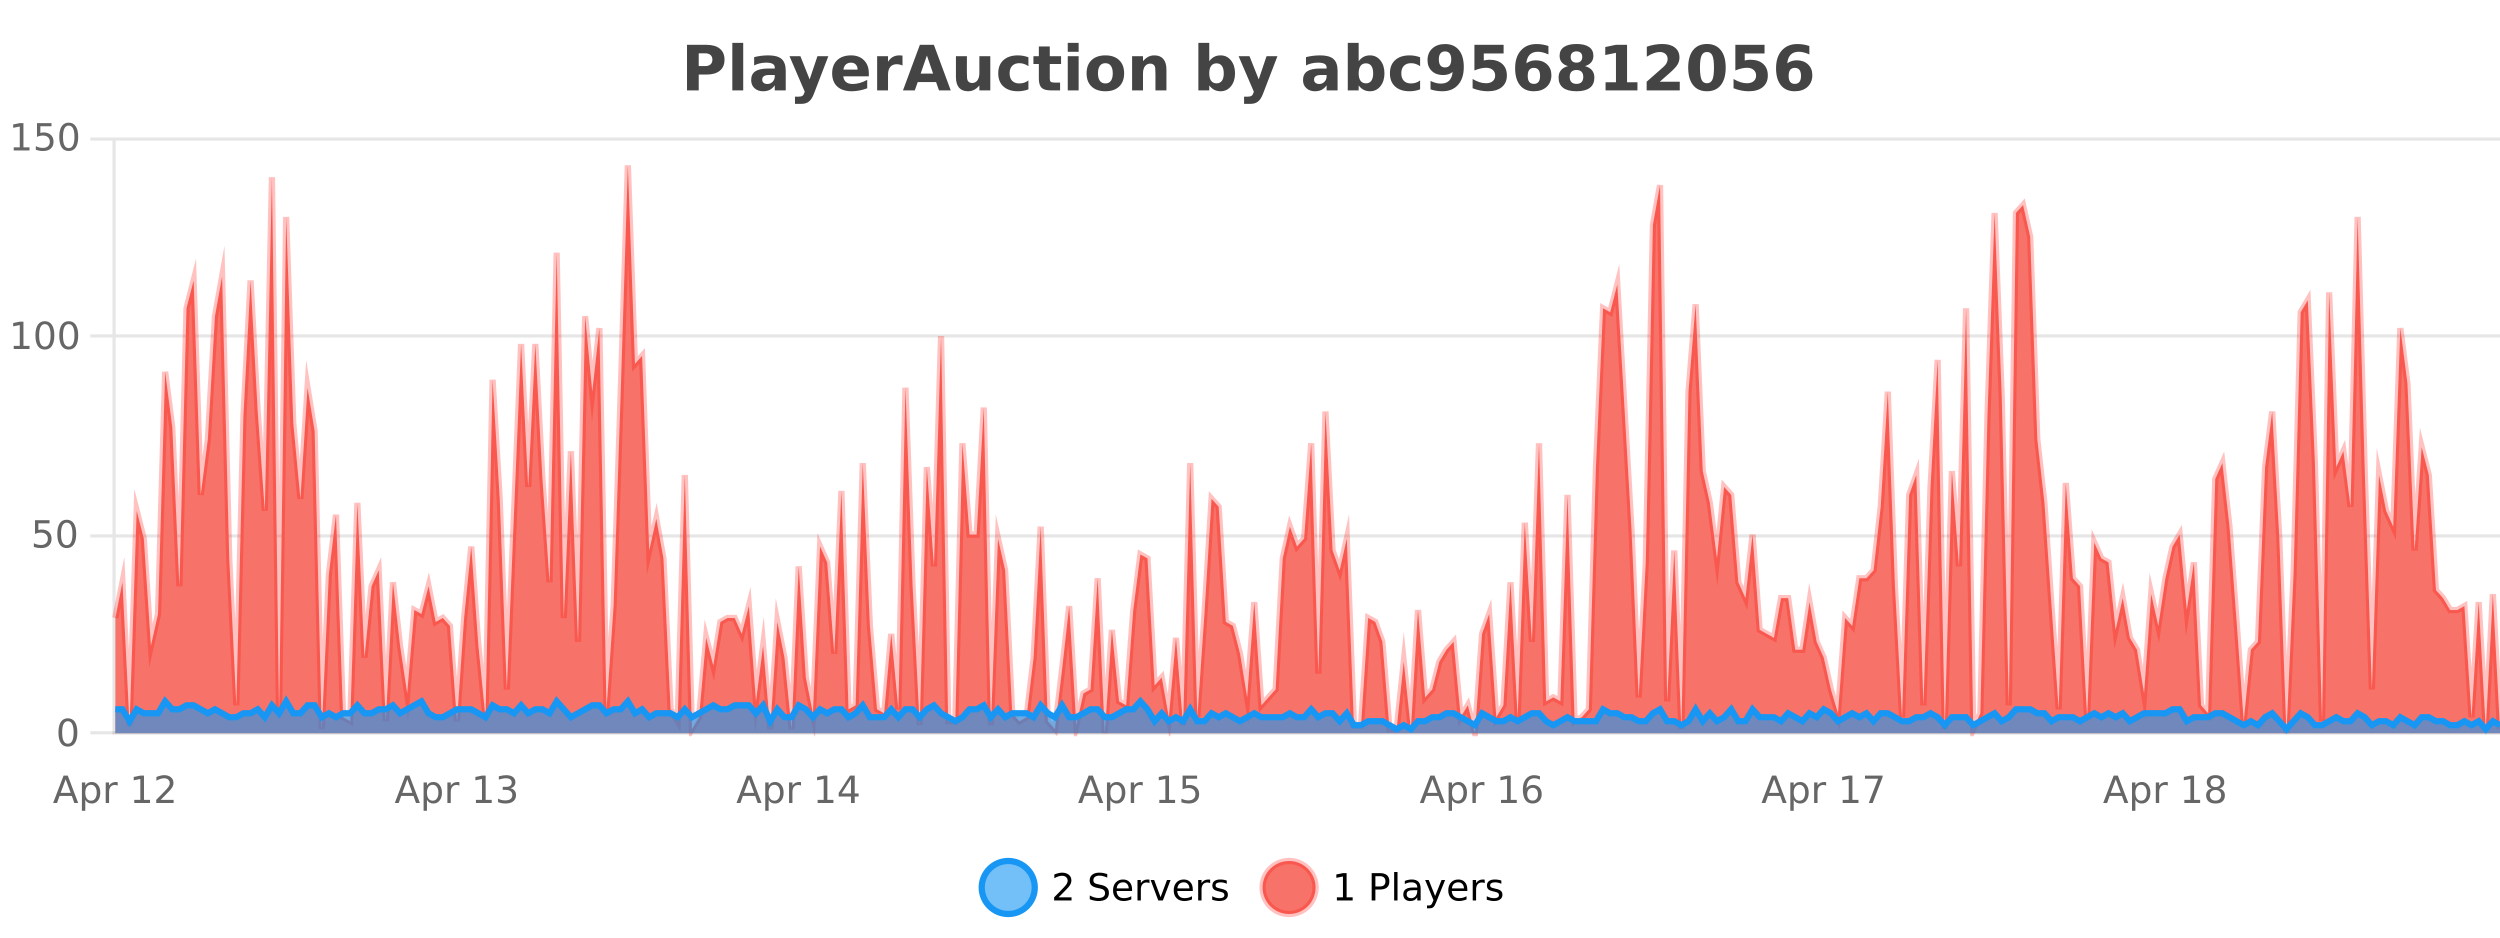 <?xml version="1.0" encoding="UTF-8"?>
<svg xmlns="http://www.w3.org/2000/svg" xmlns:xlink="http://www.w3.org/1999/xlink" width="800pt" height="300pt" viewBox="0 0 800 300" version="1.1">
<defs>
<clipPath id="clip1">
  <path d="M 285 263 L 360 263 L 360 300 L 285 300 Z M 285 263 "/>
</clipPath>
<clipPath id="clip2">
  <path d="M 375 263 L 450 263 L 450 300 L 375 300 Z M 375 263 "/>
</clipPath>
<clipPath id="clip3">
  <path d="M 36.906 52 L 800 52 L 800 234.602 L 36.906 234.602 Z M 36.906 52 "/>
</clipPath>
<clipPath id="clip4">
  <path d="M 35.906 43 L 800 43 L 800 235.602 L 35.906 235.602 Z M 35.906 43 "/>
</clipPath>
<clipPath id="clip5">
  <path d="M 36.906 224 L 800 224 L 800 234.602 L 36.906 234.602 Z M 36.906 224 "/>
</clipPath>
<clipPath id="clip6">
  <path d="M 35.906 196 L 800 196 L 800 235.602 L 35.906 235.602 Z M 35.906 196 "/>
</clipPath>
</defs>
<g id="surface4241996">
<rect x="0" y="0" width="800" height="300" style="fill:rgb(100%,100%,100%);fill-opacity:1;stroke:none;"/>
<path style="fill:none;stroke-width:1;stroke-linecap:butt;stroke-linejoin:miter;stroke:rgb(0%,0%,0%);stroke-opacity:0.098;stroke-miterlimit:10;" d="M 37 234.5 L 800 234.5 "/>
<path style="fill:none;stroke-width:1;stroke-linecap:butt;stroke-linejoin:miter;stroke:rgb(0%,0%,0%);stroke-opacity:0.098;stroke-miterlimit:10;" d="M 28.906 234.5 L 36 234.5 "/>
<path style="fill:none;stroke-width:1;stroke-linecap:butt;stroke-linejoin:miter;stroke:rgb(0%,0%,0%);stroke-opacity:0.098;stroke-miterlimit:10;" d="M 37 171.5 L 800 171.5 "/>
<path style="fill:none;stroke-width:1;stroke-linecap:butt;stroke-linejoin:miter;stroke:rgb(0%,0%,0%);stroke-opacity:0.098;stroke-miterlimit:10;" d="M 28.906 171.5 L 36 171.5 "/>
<path style="fill:none;stroke-width:1;stroke-linecap:butt;stroke-linejoin:miter;stroke:rgb(0%,0%,0%);stroke-opacity:0.098;stroke-miterlimit:10;" d="M 37 107.5 L 800 107.5 "/>
<path style="fill:none;stroke-width:1;stroke-linecap:butt;stroke-linejoin:miter;stroke:rgb(0%,0%,0%);stroke-opacity:0.098;stroke-miterlimit:10;" d="M 28.906 107.5 L 36 107.5 "/>
<path style="fill:none;stroke-width:1;stroke-linecap:butt;stroke-linejoin:miter;stroke:rgb(0%,0%,0%);stroke-opacity:0.098;stroke-miterlimit:10;" d="M 37 44.5 L 800 44.5 "/>
<path style="fill:none;stroke-width:1;stroke-linecap:butt;stroke-linejoin:miter;stroke:rgb(0%,0%,0%);stroke-opacity:0.098;stroke-miterlimit:10;" d="M 28.906 44.5 L 36 44.5 "/>
<path style=" stroke:none;fill-rule:nonzero;fill:rgb(9.02%,58.824%,95.294%);fill-opacity:0.6;" d="M 331.121 284 C 331.121 288.688 327.324 292.484 322.637 292.484 C 317.953 292.484 314.152 288.688 314.152 284 C 314.152 279.312 317.953 275.516 322.637 275.516 C 327.324 275.516 331.121 279.312 331.121 284 Z M 331.121 284 "/>
<g clip-path="url(#clip1)" clip-rule="nonzero">
<path style="fill:none;stroke-width:2;stroke-linecap:butt;stroke-linejoin:miter;stroke:rgb(9.02%,58.824%,95.294%);stroke-opacity:1;stroke-miterlimit:10;" d="M 331.121 284 C 331.121 288.688 327.324 292.484 322.637 292.484 C 317.953 292.484 314.152 288.688 314.152 284 C 314.152 279.312 317.953 275.516 322.637 275.516 C 327.324 275.516 331.121 279.312 331.121 284 Z M 331.121 284 "/>
</g>
<path style=" stroke:none;fill-rule:nonzero;fill:rgb(0%,0%,0%);fill-opacity:1;" d="M 338.75 287.156 L 342.891 287.156 L 342.891 288.156 L 337.328 288.156 L 337.328 287.156 C 337.773 286.699 338.383 286.078 339.156 285.297 C 339.938 284.508 340.426 283.996 340.625 283.766 C 341.008 283.352 341.273 282.996 341.422 282.703 C 341.578 282.402 341.656 282.109 341.656 281.828 C 341.656 281.359 341.488 280.98 341.156 280.688 C 340.832 280.398 340.41 280.25 339.891 280.25 C 339.516 280.25 339.117 280.312 338.703 280.438 C 338.297 280.562 337.859 280.762 337.391 281.031 L 337.391 279.828 C 337.867 279.641 338.312 279.5 338.719 279.406 C 339.133 279.305 339.516 279.25 339.859 279.25 C 340.766 279.25 341.488 279.48 342.031 279.938 C 342.57 280.387 342.844 280.992 342.844 281.75 C 342.844 282.105 342.773 282.445 342.641 282.766 C 342.504 283.09 342.258 283.469 341.906 283.906 C 341.801 284.023 341.488 284.352 340.969 284.891 C 340.445 285.434 339.707 286.188 338.75 287.156 Z M 354.32 279.688 L 354.32 280.844 C 353.871 280.637 353.445 280.48 353.039 280.375 C 352.641 280.262 352.262 280.203 351.898 280.203 C 351.25 280.203 350.75 280.328 350.398 280.578 C 350.055 280.828 349.883 281.188 349.883 281.656 C 349.883 282.043 349.996 282.336 350.227 282.531 C 350.453 282.73 350.898 282.887 351.555 283 L 352.258 283.156 C 353.141 283.324 353.793 283.621 354.211 284.047 C 354.637 284.465 354.852 285.027 354.852 285.734 C 354.852 286.59 354.562 287.234 353.992 287.672 C 353.43 288.109 352.594 288.328 351.492 288.328 C 351.086 288.328 350.648 288.281 350.18 288.188 C 349.711 288.094 349.227 287.953 348.727 287.766 L 348.727 286.547 C 349.203 286.82 349.672 287.023 350.133 287.156 C 350.602 287.293 351.055 287.359 351.492 287.359 C 352.168 287.359 352.688 287.23 353.055 286.969 C 353.43 286.699 353.617 286.32 353.617 285.828 C 353.617 285.402 353.48 285.07 353.211 284.828 C 352.949 284.578 352.516 284.398 351.914 284.281 L 351.195 284.141 C 350.309 283.965 349.668 283.688 349.273 283.312 C 348.887 282.938 348.695 282.418 348.695 281.75 C 348.695 280.969 348.965 280.359 349.508 279.922 C 350.047 279.477 350.797 279.25 351.758 279.25 C 352.172 279.25 352.59 279.289 353.008 279.359 C 353.434 279.434 353.871 279.543 354.32 279.688 Z M 362.266 284.609 L 362.266 285.125 L 357.297 285.125 C 357.348 285.875 357.57 286.445 357.969 286.828 C 358.375 287.215 358.93 287.406 359.641 287.406 C 360.055 287.406 360.457 287.359 360.844 287.266 C 361.238 287.164 361.629 287.008 362.016 286.797 L 362.016 287.828 C 361.617 287.984 361.219 288.105 360.812 288.188 C 360.406 288.281 359.992 288.328 359.578 288.328 C 358.535 288.328 357.707 288.027 357.094 287.422 C 356.477 286.809 356.172 285.98 356.172 284.938 C 356.172 283.867 356.461 283.016 357.047 282.391 C 357.629 281.758 358.41 281.438 359.391 281.438 C 360.273 281.438 360.973 281.727 361.484 282.297 C 362.004 282.859 362.266 283.633 362.266 284.609 Z M 361.188 284.281 C 361.176 283.699 361.008 283.23 360.688 282.875 C 360.363 282.523 359.938 282.344 359.406 282.344 C 358.801 282.344 358.316 282.516 357.953 282.859 C 357.598 283.203 357.395 283.684 357.344 284.297 Z M 367.836 282.594 C 367.711 282.531 367.574 282.484 367.43 282.453 C 367.293 282.414 367.137 282.391 366.961 282.391 C 366.355 282.391 365.887 282.59 365.555 282.984 C 365.23 283.383 365.07 283.953 365.07 284.703 L 365.07 288.156 L 363.992 288.156 L 363.992 281.594 L 365.07 281.594 L 365.07 282.609 C 365.297 282.215 365.594 281.922 365.961 281.734 C 366.324 281.539 366.766 281.438 367.289 281.438 C 367.359 281.438 367.438 281.445 367.523 281.453 C 367.617 281.465 367.715 281.48 367.82 281.5 Z M 368.195 281.594 L 369.336 281.594 L 371.383 287.094 L 373.445 281.594 L 374.586 281.594 L 372.117 288.156 L 370.648 288.156 Z M 381.688 284.609 L 381.688 285.125 L 376.719 285.125 C 376.77 285.875 376.992 286.445 377.391 286.828 C 377.797 287.215 378.352 287.406 379.062 287.406 C 379.477 287.406 379.879 287.359 380.266 287.266 C 380.66 287.164 381.051 287.008 381.438 286.797 L 381.438 287.828 C 381.039 287.984 380.641 288.105 380.234 288.188 C 379.828 288.281 379.414 288.328 379 288.328 C 377.957 288.328 377.129 288.027 376.516 287.422 C 375.898 286.809 375.594 285.98 375.594 284.938 C 375.594 283.867 375.883 283.016 376.469 282.391 C 377.051 281.758 377.832 281.438 378.812 281.438 C 379.695 281.438 380.395 281.727 380.906 282.297 C 381.426 282.859 381.688 283.633 381.688 284.609 Z M 380.609 284.281 C 380.598 283.699 380.43 283.23 380.109 282.875 C 379.785 282.523 379.359 282.344 378.828 282.344 C 378.223 282.344 377.738 282.516 377.375 282.859 C 377.02 283.203 376.816 283.684 376.766 284.297 Z M 387.258 282.594 C 387.133 282.531 386.996 282.484 386.852 282.453 C 386.715 282.414 386.559 282.391 386.383 282.391 C 385.777 282.391 385.309 282.59 384.977 282.984 C 384.652 283.383 384.492 283.953 384.492 284.703 L 384.492 288.156 L 383.414 288.156 L 383.414 281.594 L 384.492 281.594 L 384.492 282.609 C 384.719 282.215 385.016 281.922 385.383 281.734 C 385.746 281.539 386.188 281.438 386.711 281.438 C 386.781 281.438 386.859 281.445 386.945 281.453 C 387.039 281.465 387.137 281.48 387.242 281.5 Z M 392.562 281.781 L 392.562 282.812 C 392.258 282.656 391.941 282.543 391.609 282.469 C 391.285 282.387 390.945 282.344 390.594 282.344 C 390.062 282.344 389.66 282.43 389.391 282.594 C 389.117 282.75 388.984 282.996 388.984 283.328 C 388.984 283.578 389.078 283.777 389.266 283.922 C 389.461 284.059 389.852 284.188 390.438 284.312 L 390.797 284.406 C 391.566 284.562 392.113 284.793 392.438 285.094 C 392.758 285.398 392.922 285.812 392.922 286.344 C 392.922 286.961 392.676 287.445 392.188 287.797 C 391.707 288.152 391.047 288.328 390.203 288.328 C 389.848 288.328 389.477 288.289 389.094 288.219 C 388.719 288.156 388.32 288.059 387.906 287.922 L 387.906 286.797 C 388.301 287.008 388.691 287.164 389.078 287.266 C 389.461 287.371 389.848 287.422 390.234 287.422 C 390.734 287.422 391.117 287.34 391.391 287.172 C 391.672 286.996 391.812 286.746 391.812 286.422 C 391.812 286.133 391.711 285.906 391.516 285.75 C 391.316 285.594 390.883 285.445 390.219 285.297 L 389.844 285.219 C 389.176 285.074 388.691 284.855 388.391 284.562 C 388.098 284.273 387.953 283.875 387.953 283.375 C 387.953 282.75 388.172 282.273 388.609 281.938 C 389.047 281.605 389.664 281.438 390.469 281.438 C 390.863 281.438 391.238 281.469 391.594 281.531 C 391.945 281.586 392.27 281.668 392.562 281.781 Z M 332.637 277.016 "/>
<path style=" stroke:none;fill-rule:nonzero;fill:rgb(96.863%,44.706%,40.784%);fill-opacity:1;" d="M 420.988 284 C 420.988 288.688 417.191 292.484 412.504 292.484 C 407.82 292.484 404.02 288.688 404.02 284 C 404.02 279.312 407.82 275.516 412.504 275.516 C 417.191 275.516 420.988 279.312 420.988 284 Z M 420.988 284 "/>
<g clip-path="url(#clip2)" clip-rule="nonzero">
<path style="fill:none;stroke-width:2;stroke-linecap:butt;stroke-linejoin:miter;stroke:rgb(100%,4.706%,0%);stroke-opacity:0.247;stroke-miterlimit:10;" d="M 420.988 284 C 420.988 288.688 417.191 292.484 412.504 292.484 C 407.82 292.484 404.02 288.688 404.02 284 C 404.02 279.312 407.82 275.516 412.504 275.516 C 417.191 275.516 420.988 279.312 420.988 284 Z M 420.988 284 "/>
</g>
<path style=" stroke:none;fill-rule:nonzero;fill:rgb(0%,0%,0%);fill-opacity:1;" d="M 427.805 287.156 L 429.742 287.156 L 429.742 280.484 L 427.633 280.906 L 427.633 279.828 L 429.727 279.406 L 430.914 279.406 L 430.914 287.156 L 432.852 287.156 L 432.852 288.156 L 427.805 288.156 Z M 440.125 280.375 L 440.125 283.672 L 441.609 283.672 C 442.16 283.672 442.586 283.531 442.891 283.25 C 443.191 282.961 443.344 282.547 443.344 282.016 C 443.344 281.496 443.191 281.094 442.891 280.812 C 442.586 280.523 442.16 280.375 441.609 280.375 Z M 438.938 279.406 L 441.609 279.406 C 442.598 279.406 443.344 279.633 443.844 280.078 C 444.344 280.516 444.594 281.164 444.594 282.016 C 444.594 282.883 444.344 283.539 443.844 283.984 C 443.344 284.422 442.598 284.641 441.609 284.641 L 440.125 284.641 L 440.125 288.156 L 438.938 288.156 Z M 446.129 279.031 L 447.207 279.031 L 447.207 288.156 L 446.129 288.156 Z M 452.445 284.859 C 451.578 284.859 450.977 284.961 450.633 285.156 C 450.297 285.355 450.133 285.695 450.133 286.172 C 450.133 286.559 450.258 286.867 450.508 287.094 C 450.766 287.312 451.109 287.422 451.539 287.422 C 452.141 287.422 452.621 287.215 452.977 286.797 C 453.34 286.371 453.523 285.805 453.523 285.094 L 453.523 284.859 Z M 454.602 284.406 L 454.602 288.156 L 453.523 288.156 L 453.523 287.156 C 453.273 287.555 452.965 287.852 452.602 288.047 C 452.234 288.234 451.789 288.328 451.258 288.328 C 450.578 288.328 450.043 288.141 449.648 287.766 C 449.25 287.383 449.055 286.875 449.055 286.25 C 449.055 285.512 449.297 284.953 449.789 284.578 C 450.289 284.203 451.027 284.016 452.008 284.016 L 453.523 284.016 L 453.523 283.906 C 453.523 283.406 453.355 283.023 453.023 282.75 C 452.699 282.48 452.246 282.344 451.664 282.344 C 451.289 282.344 450.918 282.391 450.555 282.484 C 450.199 282.578 449.859 282.715 449.539 282.891 L 449.539 281.891 C 449.934 281.734 450.312 281.621 450.68 281.547 C 451.055 281.477 451.418 281.438 451.773 281.438 C 452.719 281.438 453.43 281.684 453.898 282.172 C 454.367 282.664 454.602 283.406 454.602 284.406 Z M 459.551 288.766 C 459.246 289.547 458.949 290.055 458.66 290.297 C 458.367 290.535 457.98 290.656 457.504 290.656 L 456.645 290.656 L 456.645 289.75 L 457.27 289.75 C 457.57 289.75 457.801 289.676 457.957 289.531 C 458.121 289.395 458.305 289.066 458.504 288.547 L 458.707 288.047 L 456.051 281.594 L 457.191 281.594 L 459.238 286.719 L 461.301 281.594 L 462.441 281.594 Z M 469.543 284.609 L 469.543 285.125 L 464.574 285.125 C 464.625 285.875 464.848 286.445 465.246 286.828 C 465.652 287.215 466.207 287.406 466.918 287.406 C 467.332 287.406 467.734 287.359 468.121 287.266 C 468.516 287.164 468.906 287.008 469.293 286.797 L 469.293 287.828 C 468.895 287.984 468.496 288.105 468.09 288.188 C 467.684 288.281 467.27 288.328 466.855 288.328 C 465.812 288.328 464.984 288.027 464.371 287.422 C 463.754 286.809 463.449 285.98 463.449 284.938 C 463.449 283.867 463.738 283.016 464.324 282.391 C 464.906 281.758 465.688 281.438 466.668 281.438 C 467.551 281.438 468.25 281.727 468.762 282.297 C 469.281 282.859 469.543 283.633 469.543 284.609 Z M 468.465 284.281 C 468.453 283.699 468.285 283.23 467.965 282.875 C 467.641 282.523 467.215 282.344 466.684 282.344 C 466.078 282.344 465.594 282.516 465.23 282.859 C 464.875 283.203 464.672 283.684 464.621 284.297 Z M 475.113 282.594 C 474.988 282.531 474.852 282.484 474.707 282.453 C 474.57 282.414 474.414 282.391 474.238 282.391 C 473.633 282.391 473.164 282.59 472.832 282.984 C 472.508 283.383 472.348 283.953 472.348 284.703 L 472.348 288.156 L 471.27 288.156 L 471.27 281.594 L 472.348 281.594 L 472.348 282.609 C 472.574 282.215 472.871 281.922 473.238 281.734 C 473.602 281.539 474.043 281.438 474.566 281.438 C 474.637 281.438 474.715 281.445 474.801 281.453 C 474.895 281.465 474.992 281.48 475.098 281.5 Z M 480.422 281.781 L 480.422 282.812 C 480.117 282.656 479.801 282.543 479.469 282.469 C 479.145 282.387 478.805 282.344 478.453 282.344 C 477.922 282.344 477.52 282.43 477.25 282.594 C 476.977 282.75 476.844 282.996 476.844 283.328 C 476.844 283.578 476.938 283.777 477.125 283.922 C 477.32 284.059 477.711 284.188 478.297 284.312 L 478.656 284.406 C 479.426 284.562 479.973 284.793 480.297 285.094 C 480.617 285.398 480.781 285.812 480.781 286.344 C 480.781 286.961 480.535 287.445 480.047 287.797 C 479.566 288.152 478.906 288.328 478.062 288.328 C 477.707 288.328 477.336 288.289 476.953 288.219 C 476.578 288.156 476.18 288.059 475.766 287.922 L 475.766 286.797 C 476.16 287.008 476.551 287.164 476.938 287.266 C 477.32 287.371 477.707 287.422 478.094 287.422 C 478.594 287.422 478.977 287.34 479.25 287.172 C 479.531 286.996 479.672 286.746 479.672 286.422 C 479.672 286.133 479.57 285.906 479.375 285.75 C 479.176 285.594 478.742 285.445 478.078 285.297 L 477.703 285.219 C 477.035 285.074 476.551 284.855 476.25 284.562 C 475.957 284.273 475.812 283.875 475.812 283.375 C 475.812 282.75 476.031 282.273 476.469 281.938 C 476.906 281.605 477.523 281.438 478.328 281.438 C 478.723 281.438 479.098 281.469 479.453 281.531 C 479.805 281.586 480.129 281.668 480.422 281.781 Z M 422.504 277.016 "/>
<path style=" stroke:none;fill-rule:nonzero;fill:rgb(26.667%,26.667%,26.667%);fill-opacity:1;" d="M 219.844 14.344 L 226.078 14.344 C 227.93 14.344 229.352 14.758 230.344 15.578 C 231.344 16.402 231.844 17.574 231.844 19.094 C 231.844 20.625 231.344 21.805 230.344 22.625 C 229.352 23.449 227.93 23.859 226.078 23.859 L 223.594 23.859 L 223.594 28.922 L 219.844 28.922 Z M 223.594 17.062 L 223.594 21.141 L 225.672 21.141 C 226.398 21.141 226.961 20.965 227.359 20.609 C 227.766 20.258 227.969 19.75 227.969 19.094 C 227.969 18.449 227.766 17.949 227.359 17.594 C 226.961 17.242 226.398 17.062 225.672 17.062 Z M 234.344 13.719 L 237.828 13.719 L 237.828 28.922 L 234.344 28.922 Z M 246.094 24 C 245.363 24 244.816 24.125 244.453 24.375 C 244.086 24.617 243.906 24.98 243.906 25.469 C 243.906 25.906 244.051 26.25 244.344 26.5 C 244.645 26.75 245.055 26.875 245.578 26.875 C 246.234 26.875 246.785 26.641 247.234 26.172 C 247.691 25.703 247.922 25.117 247.922 24.406 L 247.922 24 Z M 251.438 22.688 L 251.438 28.922 L 247.922 28.922 L 247.922 27.297 C 247.453 27.965 246.922 28.449 246.328 28.75 C 245.742 29.051 245.031 29.203 244.188 29.203 C 243.062 29.203 242.145 28.875 241.438 28.219 C 240.727 27.555 240.375 26.695 240.375 25.641 C 240.375 24.359 240.812 23.422 241.688 22.828 C 242.57 22.227 243.961 21.922 245.859 21.922 L 247.922 21.922 L 247.922 21.641 C 247.922 21.09 247.703 20.688 247.266 20.438 C 246.828 20.18 246.145 20.047 245.219 20.047 C 244.469 20.047 243.77 20.125 243.125 20.281 C 242.477 20.43 241.879 20.648 241.328 20.938 L 241.328 18.281 C 242.078 18.094 242.828 17.953 243.578 17.859 C 244.336 17.766 245.098 17.719 245.859 17.719 C 247.828 17.719 249.25 18.109 250.125 18.891 C 251 19.664 251.438 20.93 251.438 22.688 Z M 252.645 17.984 L 256.129 17.984 L 259.082 25.406 L 261.582 17.984 L 265.066 17.984 L 260.473 29.953 C 260.012 31.172 259.473 32.02 258.848 32.5 C 258.23 32.988 257.426 33.234 256.426 33.234 L 254.395 33.234 L 254.395 30.938 L 255.488 30.938 C 256.082 30.938 256.512 30.844 256.785 30.656 C 257.055 30.469 257.262 30.129 257.41 29.641 L 257.52 29.344 Z M 278.023 23.422 L 278.023 24.422 L 269.852 24.422 C 269.934 25.246 270.23 25.859 270.742 26.266 C 271.25 26.672 271.961 26.875 272.867 26.875 C 273.605 26.875 274.359 26.766 275.133 26.547 C 275.902 26.328 276.695 26 277.508 25.562 L 277.508 28.25 C 276.684 28.562 275.855 28.797 275.023 28.953 C 274.199 29.117 273.375 29.203 272.555 29.203 C 270.574 29.203 269.031 28.703 267.93 27.703 C 266.836 26.695 266.289 25.281 266.289 23.469 C 266.289 21.68 266.824 20.273 267.898 19.25 C 268.98 18.23 270.465 17.719 272.352 17.719 C 274.07 17.719 275.445 18.242 276.477 19.281 C 277.508 20.312 278.023 21.695 278.023 23.422 Z M 274.43 22.266 C 274.43 21.602 274.234 21.062 273.852 20.656 C 273.465 20.25 272.961 20.047 272.336 20.047 C 271.656 20.047 271.105 20.242 270.68 20.625 C 270.262 21 270 21.547 269.898 22.266 Z M 288.809 20.969 C 288.496 20.824 288.188 20.719 287.887 20.656 C 287.582 20.586 287.281 20.547 286.98 20.547 C 286.074 20.547 285.375 20.836 284.887 21.406 C 284.406 21.98 284.168 22.805 284.168 23.875 L 284.168 28.922 L 280.684 28.922 L 280.684 17.984 L 284.168 17.984 L 284.168 19.781 C 284.613 19.062 285.129 18.543 285.715 18.219 C 286.297 17.887 286.996 17.719 287.809 17.719 C 287.934 17.719 288.062 17.727 288.199 17.734 C 288.332 17.746 288.531 17.766 288.793 17.797 Z M 299.547 26.266 L 293.672 26.266 L 292.734 28.922 L 288.953 28.922 L 294.359 14.344 L 298.844 14.344 L 304.234 28.922 L 300.469 28.922 Z M 294.609 23.562 L 298.594 23.562 L 296.609 17.766 Z M 305.898 24.656 L 305.898 17.984 L 309.414 17.984 L 309.414 19.078 C 309.414 19.672 309.406 20.418 309.398 21.312 C 309.398 22.211 309.398 22.805 309.398 23.094 C 309.398 23.98 309.418 24.617 309.461 25 C 309.512 25.387 309.59 25.668 309.695 25.844 C 309.84 26.074 310.027 26.25 310.258 26.375 C 310.484 26.5 310.75 26.562 311.055 26.562 C 311.781 26.562 312.355 26.281 312.773 25.719 C 313.188 25.156 313.398 24.383 313.398 23.391 L 313.398 17.984 L 316.898 17.984 L 316.898 28.922 L 313.398 28.922 L 313.398 27.344 C 312.867 27.98 312.305 28.449 311.711 28.75 C 311.125 29.051 310.48 29.203 309.773 29.203 C 308.512 29.203 307.547 28.82 306.883 28.047 C 306.227 27.266 305.898 26.137 305.898 24.656 Z M 329.094 18.328 L 329.094 21.172 C 328.625 20.852 328.148 20.609 327.672 20.453 C 327.191 20.297 326.691 20.219 326.172 20.219 C 325.203 20.219 324.441 20.508 323.891 21.078 C 323.348 21.641 323.078 22.438 323.078 23.469 C 323.078 24.492 323.348 25.289 323.891 25.859 C 324.441 26.422 325.203 26.703 326.172 26.703 C 326.723 26.703 327.242 26.625 327.734 26.469 C 328.223 26.305 328.676 26.059 329.094 25.734 L 329.094 28.594 C 328.551 28.805 328 28.953 327.438 29.047 C 326.875 29.148 326.305 29.203 325.734 29.203 C 323.766 29.203 322.223 28.699 321.109 27.688 C 319.992 26.68 319.438 25.273 319.438 23.469 C 319.438 21.656 319.992 20.246 321.109 19.234 C 322.223 18.227 323.766 17.719 325.734 17.719 C 326.305 17.719 326.867 17.773 327.422 17.875 C 327.984 17.969 328.539 18.121 329.094 18.328 Z M 335.93 14.875 L 335.93 17.984 L 339.539 17.984 L 339.539 20.484 L 335.93 20.484 L 335.93 25.125 C 335.93 25.637 336.027 25.98 336.227 26.156 C 336.434 26.336 336.836 26.422 337.43 26.422 L 339.227 26.422 L 339.227 28.922 L 336.227 28.922 C 334.852 28.922 333.871 28.637 333.289 28.062 C 332.715 27.48 332.43 26.5 332.43 25.125 L 332.43 20.484 L 330.695 20.484 L 330.695 17.984 L 332.43 17.984 L 332.43 14.875 Z M 341.68 17.984 L 345.164 17.984 L 345.164 28.922 L 341.68 28.922 Z M 341.68 13.719 L 345.164 13.719 L 345.164 16.578 L 341.68 16.578 Z M 353.738 20.219 C 352.957 20.219 352.363 20.5 351.957 21.062 C 351.551 21.617 351.348 22.418 351.348 23.469 C 351.348 24.512 351.551 25.312 351.957 25.875 C 352.363 26.43 352.957 26.703 353.738 26.703 C 354.496 26.703 355.074 26.43 355.473 25.875 C 355.879 25.312 356.082 24.512 356.082 23.469 C 356.082 22.418 355.879 21.617 355.473 21.062 C 355.074 20.5 354.496 20.219 353.738 20.219 Z M 353.738 17.719 C 355.613 17.719 357.074 18.23 358.129 19.25 C 359.191 20.262 359.723 21.668 359.723 23.469 C 359.723 25.262 359.191 26.668 358.129 27.688 C 357.074 28.699 355.613 29.203 353.738 29.203 C 351.84 29.203 350.363 28.699 349.301 27.688 C 348.238 26.668 347.707 25.262 347.707 23.469 C 347.707 21.668 348.238 20.262 349.301 19.25 C 350.363 18.23 351.84 17.719 353.738 17.719 Z M 373.258 22.266 L 373.258 28.922 L 369.742 28.922 L 369.742 23.828 C 369.742 22.883 369.719 22.23 369.68 21.875 C 369.637 21.512 369.562 21.246 369.461 21.078 C 369.324 20.852 369.137 20.672 368.898 20.547 C 368.668 20.422 368.402 20.359 368.102 20.359 C 367.371 20.359 366.797 20.641 366.383 21.203 C 365.965 21.766 365.758 22.547 365.758 23.547 L 365.758 28.922 L 362.273 28.922 L 362.273 17.984 L 365.758 17.984 L 365.758 19.578 C 366.289 18.945 366.852 18.477 367.445 18.172 C 368.039 17.871 368.688 17.719 369.398 17.719 C 370.668 17.719 371.625 18.109 372.273 18.891 C 372.93 19.664 373.258 20.789 373.258 22.266 Z M 389.289 26.672 C 390.039 26.672 390.609 26.402 391.008 25.859 C 391.402 25.309 391.602 24.512 391.602 23.469 C 391.602 22.43 391.402 21.637 391.008 21.094 C 390.609 20.543 390.039 20.266 389.289 20.266 C 388.539 20.266 387.961 20.543 387.555 21.094 C 387.156 21.637 386.961 22.43 386.961 23.469 C 386.961 24.5 387.156 25.293 387.555 25.844 C 387.961 26.398 388.539 26.672 389.289 26.672 Z M 386.961 19.578 C 387.449 18.945 387.984 18.477 388.57 18.172 C 389.152 17.871 389.824 17.719 390.586 17.719 C 391.938 17.719 393.047 18.258 393.914 19.328 C 394.777 20.402 395.211 21.781 395.211 23.469 C 395.211 25.148 394.777 26.523 393.914 27.594 C 393.047 28.668 391.938 29.203 390.586 29.203 C 389.824 29.203 389.152 29.051 388.57 28.75 C 387.984 28.449 387.449 27.98 386.961 27.344 L 386.961 28.922 L 383.477 28.922 L 383.477 13.719 L 386.961 13.719 Z M 396.355 17.984 L 399.84 17.984 L 402.793 25.406 L 405.293 17.984 L 408.777 17.984 L 404.184 29.953 C 403.723 31.172 403.184 32.02 402.559 32.5 C 401.941 32.988 401.137 33.234 400.137 33.234 L 398.105 33.234 L 398.105 30.938 L 399.199 30.938 C 399.793 30.938 400.223 30.844 400.496 30.656 C 400.766 30.469 400.973 30.129 401.121 29.641 L 401.23 29.344 Z M 422.684 24 C 421.953 24 421.406 24.125 421.043 24.375 C 420.676 24.617 420.496 24.98 420.496 25.469 C 420.496 25.906 420.641 26.25 420.934 26.5 C 421.234 26.75 421.645 26.875 422.168 26.875 C 422.824 26.875 423.375 26.641 423.824 26.172 C 424.281 25.703 424.512 25.117 424.512 24.406 L 424.512 24 Z M 428.027 22.688 L 428.027 28.922 L 424.512 28.922 L 424.512 27.297 C 424.043 27.965 423.512 28.449 422.918 28.75 C 422.332 29.051 421.621 29.203 420.777 29.203 C 419.652 29.203 418.734 28.875 418.027 28.219 C 417.316 27.555 416.965 26.695 416.965 25.641 C 416.965 24.359 417.402 23.422 418.277 22.828 C 419.16 22.227 420.551 21.922 422.449 21.922 L 424.512 21.922 L 424.512 21.641 C 424.512 21.09 424.293 20.688 423.855 20.438 C 423.418 20.18 422.734 20.047 421.809 20.047 C 421.059 20.047 420.359 20.125 419.715 20.281 C 419.066 20.43 418.469 20.648 417.918 20.938 L 417.918 18.281 C 418.668 18.094 419.418 17.953 420.168 17.859 C 420.926 17.766 421.688 17.719 422.449 17.719 C 424.418 17.719 425.84 18.109 426.715 18.891 C 427.59 19.664 428.027 20.93 428.027 22.688 Z M 437.102 26.672 C 437.852 26.672 438.422 26.402 438.82 25.859 C 439.215 25.309 439.414 24.512 439.414 23.469 C 439.414 22.43 439.215 21.637 438.82 21.094 C 438.422 20.543 437.852 20.266 437.102 20.266 C 436.352 20.266 435.773 20.543 435.367 21.094 C 434.969 21.637 434.773 22.43 434.773 23.469 C 434.773 24.5 434.969 25.293 435.367 25.844 C 435.773 26.398 436.352 26.672 437.102 26.672 Z M 434.773 19.578 C 435.262 18.945 435.797 18.477 436.383 18.172 C 436.965 17.871 437.637 17.719 438.398 17.719 C 439.75 17.719 440.859 18.258 441.727 19.328 C 442.59 20.402 443.023 21.781 443.023 23.469 C 443.023 25.148 442.59 26.523 441.727 27.594 C 440.859 28.668 439.75 29.203 438.398 29.203 C 437.637 29.203 436.965 29.051 436.383 28.75 C 435.797 28.449 435.262 27.98 434.773 27.344 L 434.773 28.922 L 431.289 28.922 L 431.289 13.719 L 434.773 13.719 Z M 454.434 18.328 L 454.434 21.172 C 453.965 20.852 453.488 20.609 453.012 20.453 C 452.531 20.297 452.031 20.219 451.512 20.219 C 450.543 20.219 449.781 20.508 449.23 21.078 C 448.688 21.641 448.418 22.438 448.418 23.469 C 448.418 24.492 448.688 25.289 449.23 25.859 C 449.781 26.422 450.543 26.703 451.512 26.703 C 452.062 26.703 452.582 26.625 453.074 26.469 C 453.562 26.305 454.016 26.059 454.434 25.734 L 454.434 28.594 C 453.891 28.805 453.34 28.953 452.777 29.047 C 452.215 29.148 451.645 29.203 451.074 29.203 C 449.105 29.203 447.562 28.699 446.449 27.688 C 445.332 26.68 444.777 25.273 444.777 23.469 C 444.777 21.656 445.332 20.246 446.449 19.234 C 447.562 18.227 449.105 17.719 451.074 17.719 C 451.645 17.719 452.207 17.773 452.762 17.875 C 453.324 17.969 453.879 18.121 454.434 18.328 Z M 457.773 28.594 L 457.773 25.906 C 458.375 26.188 458.949 26.402 459.492 26.547 C 460.043 26.684 460.586 26.75 461.117 26.75 C 462.23 26.75 463.102 26.438 463.727 25.812 C 464.352 25.188 464.719 24.266 464.836 23.047 C 464.398 23.371 463.922 23.617 463.414 23.781 C 462.914 23.938 462.371 24.016 461.789 24.016 C 460.297 24.016 459.094 23.586 458.18 22.719 C 457.262 21.844 456.805 20.699 456.805 19.281 C 456.805 17.711 457.312 16.453 458.336 15.516 C 459.355 14.57 460.719 14.094 462.43 14.094 C 464.336 14.094 465.809 14.734 466.852 16.016 C 467.891 17.297 468.414 19.109 468.414 21.453 C 468.414 23.871 467.805 25.766 466.586 27.141 C 465.367 28.516 463.695 29.203 461.57 29.203 C 460.891 29.203 460.242 29.148 459.617 29.047 C 458.992 28.953 458.375 28.805 457.773 28.594 Z M 462.414 21.578 C 463.07 21.578 463.562 21.367 463.898 20.938 C 464.23 20.512 464.398 19.871 464.398 19.016 C 464.398 18.172 464.23 17.539 463.898 17.109 C 463.562 16.672 463.07 16.453 462.414 16.453 C 461.758 16.453 461.262 16.672 460.93 17.109 C 460.594 17.539 460.43 18.172 460.43 19.016 C 460.43 19.871 460.594 20.512 460.93 20.938 C 461.262 21.367 461.758 21.578 462.414 21.578 Z M 471.812 14.344 L 481.156 14.344 L 481.156 17.109 L 474.812 17.109 L 474.812 19.359 C 475.094 19.289 475.379 19.23 475.672 19.188 C 475.961 19.137 476.266 19.109 476.578 19.109 C 478.348 19.109 479.727 19.559 480.719 20.453 C 481.707 21.34 482.203 22.578 482.203 24.172 C 482.203 25.746 481.66 26.98 480.578 27.875 C 479.504 28.762 478.016 29.203 476.109 29.203 C 475.273 29.203 474.453 29.117 473.641 28.953 C 472.836 28.797 472.035 28.559 471.234 28.234 L 471.234 25.281 C 472.023 25.742 472.773 26.086 473.484 26.312 C 474.203 26.531 474.879 26.641 475.516 26.641 C 476.422 26.641 477.133 26.422 477.656 25.984 C 478.188 25.539 478.453 24.934 478.453 24.172 C 478.453 23.402 478.188 22.797 477.656 22.359 C 477.133 21.914 476.422 21.688 475.516 21.688 C 474.973 21.688 474.395 21.762 473.781 21.906 C 473.164 22.043 472.508 22.258 471.812 22.547 Z M 490.84 21.719 C 490.184 21.719 489.688 21.934 489.355 22.359 C 489.031 22.789 488.871 23.43 488.871 24.281 C 488.871 25.137 489.031 25.777 489.355 26.203 C 489.688 26.633 490.184 26.844 490.84 26.844 C 491.504 26.844 492 26.633 492.324 26.203 C 492.656 25.777 492.824 25.137 492.824 24.281 C 492.824 23.43 492.656 22.789 492.324 22.359 C 492 21.934 491.504 21.719 490.84 21.719 Z M 495.496 14.719 L 495.496 17.422 C 494.871 17.133 494.281 16.918 493.73 16.781 C 493.188 16.637 492.656 16.562 492.137 16.562 C 491.02 16.562 490.152 16.875 489.527 17.5 C 488.902 18.117 488.535 19.039 488.434 20.266 C 488.859 19.945 489.324 19.703 489.824 19.547 C 490.324 19.383 490.871 19.297 491.465 19.297 C 492.953 19.297 494.156 19.734 495.074 20.609 C 495.988 21.484 496.449 22.625 496.449 24.031 C 496.449 25.594 495.938 26.852 494.918 27.797 C 493.895 28.734 492.527 29.203 490.809 29.203 C 488.91 29.203 487.441 28.562 486.402 27.281 C 485.359 26 484.84 24.188 484.84 21.844 C 484.84 19.438 485.449 17.547 486.668 16.172 C 487.887 14.789 489.551 14.094 491.668 14.094 C 492.332 14.094 492.98 14.148 493.605 14.25 C 494.238 14.355 494.871 14.512 495.496 14.719 Z M 504.492 22.391 C 503.781 22.391 503.242 22.586 502.867 22.969 C 502.492 23.355 502.305 23.906 502.305 24.625 C 502.305 25.344 502.492 25.898 502.867 26.281 C 503.242 26.656 503.781 26.844 504.492 26.844 C 505.188 26.844 505.719 26.656 506.086 26.281 C 506.461 25.898 506.648 25.344 506.648 24.625 C 506.648 23.906 506.461 23.355 506.086 22.969 C 505.719 22.586 505.188 22.391 504.492 22.391 Z M 501.742 21.156 C 500.855 20.887 500.188 20.477 499.742 19.922 C 499.293 19.371 499.07 18.684 499.07 17.859 C 499.07 16.633 499.527 15.695 500.445 15.047 C 501.359 14.402 502.711 14.078 504.492 14.078 C 506.25 14.078 507.59 14.402 508.508 15.047 C 509.422 15.684 509.883 16.621 509.883 17.859 C 509.883 18.684 509.652 19.371 509.195 19.922 C 508.746 20.477 508.078 20.887 507.195 21.156 C 508.184 21.43 508.93 21.871 509.43 22.484 C 509.938 23.102 510.195 23.875 510.195 24.812 C 510.195 26.262 509.715 27.355 508.758 28.094 C 507.797 28.836 506.375 29.203 504.492 29.203 C 502.594 29.203 501.164 28.836 500.195 28.094 C 499.227 27.355 498.742 26.262 498.742 24.812 C 498.742 23.875 498.992 23.102 499.492 22.484 C 500 21.871 500.75 21.43 501.742 21.156 Z M 502.617 18.234 C 502.617 18.82 502.777 19.266 503.102 19.578 C 503.422 19.891 503.887 20.047 504.492 20.047 C 505.074 20.047 505.523 19.891 505.836 19.578 C 506.156 19.266 506.32 18.82 506.32 18.234 C 506.32 17.664 506.156 17.219 505.836 16.906 C 505.523 16.594 505.074 16.438 504.492 16.438 C 503.887 16.438 503.422 16.594 503.102 16.906 C 502.777 17.219 502.617 17.664 502.617 18.234 Z M 513.781 26.328 L 517.109 26.328 L 517.109 16.906 L 513.688 17.609 L 513.688 15.047 L 517.078 14.344 L 520.656 14.344 L 520.656 26.328 L 523.984 26.328 L 523.984 28.922 L 513.781 28.922 Z M 531.117 26.156 L 537.523 26.156 L 537.523 28.922 L 526.93 28.922 L 526.93 26.156 L 532.258 21.453 C 532.734 21.027 533.086 20.609 533.305 20.203 C 533.531 19.789 533.648 19.359 533.648 18.922 C 533.648 18.234 533.418 17.684 532.961 17.266 C 532.5 16.852 531.891 16.641 531.133 16.641 C 530.547 16.641 529.906 16.766 529.211 17.016 C 528.512 17.266 527.766 17.641 526.977 18.141 L 526.977 14.938 C 527.82 14.656 528.652 14.445 529.477 14.297 C 530.309 14.152 531.121 14.078 531.914 14.078 C 533.664 14.078 535.016 14.465 535.977 15.234 C 536.945 15.996 537.43 17.062 537.43 18.438 C 537.43 19.242 537.219 19.984 536.805 20.672 C 536.398 21.352 535.539 22.266 534.227 23.422 Z M 548.473 21.609 C 548.473 19.789 548.301 18.508 547.957 17.766 C 547.613 17.016 547.039 16.641 546.238 16.641 C 545.426 16.641 544.848 17.016 544.504 17.766 C 544.16 18.508 543.988 19.789 543.988 21.609 C 543.988 23.453 544.16 24.758 544.504 25.516 C 544.848 26.266 545.426 26.641 546.238 26.641 C 547.039 26.641 547.613 26.266 547.957 25.516 C 548.301 24.758 548.473 23.453 548.473 21.609 Z M 552.223 21.641 C 552.223 24.059 551.699 25.922 550.66 27.234 C 549.617 28.547 548.145 29.203 546.238 29.203 C 544.309 29.203 542.824 28.547 541.785 27.234 C 540.742 25.922 540.223 24.059 540.223 21.641 C 540.223 19.227 540.742 17.359 541.785 16.047 C 542.824 14.734 544.309 14.078 546.238 14.078 C 548.145 14.078 549.617 14.734 550.66 16.047 C 551.699 17.359 552.223 19.227 552.223 21.641 Z M 555.312 14.344 L 564.656 14.344 L 564.656 17.109 L 558.312 17.109 L 558.312 19.359 C 558.594 19.289 558.879 19.23 559.172 19.188 C 559.461 19.137 559.766 19.109 560.078 19.109 C 561.848 19.109 563.227 19.559 564.219 20.453 C 565.207 21.34 565.703 22.578 565.703 24.172 C 565.703 25.746 565.16 26.98 564.078 27.875 C 563.004 28.762 561.516 29.203 559.609 29.203 C 558.773 29.203 557.953 29.117 557.141 28.953 C 556.336 28.797 555.535 28.559 554.734 28.234 L 554.734 25.281 C 555.523 25.742 556.273 26.086 556.984 26.312 C 557.703 26.531 558.379 26.641 559.016 26.641 C 559.922 26.641 560.633 26.422 561.156 25.984 C 561.688 25.539 561.953 24.934 561.953 24.172 C 561.953 23.402 561.688 22.797 561.156 22.359 C 560.633 21.914 559.922 21.688 559.016 21.688 C 558.473 21.688 557.895 21.762 557.281 21.906 C 556.664 22.043 556.008 22.258 555.312 22.547 Z M 574.336 21.719 C 573.68 21.719 573.184 21.934 572.852 22.359 C 572.527 22.789 572.367 23.43 572.367 24.281 C 572.367 25.137 572.527 25.777 572.852 26.203 C 573.184 26.633 573.68 26.844 574.336 26.844 C 575 26.844 575.496 26.633 575.82 26.203 C 576.152 25.777 576.32 25.137 576.32 24.281 C 576.32 23.43 576.152 22.789 575.82 22.359 C 575.496 21.934 575 21.719 574.336 21.719 Z M 578.992 14.719 L 578.992 17.422 C 578.367 17.133 577.777 16.918 577.227 16.781 C 576.684 16.637 576.152 16.562 575.633 16.562 C 574.516 16.562 573.648 16.875 573.023 17.5 C 572.398 18.117 572.031 19.039 571.93 20.266 C 572.355 19.945 572.82 19.703 573.32 19.547 C 573.82 19.383 574.367 19.297 574.961 19.297 C 576.449 19.297 577.652 19.734 578.57 20.609 C 579.484 21.484 579.945 22.625 579.945 24.031 C 579.945 25.594 579.434 26.852 578.414 27.797 C 577.391 28.734 576.023 29.203 574.305 29.203 C 572.406 29.203 570.938 28.562 569.898 27.281 C 568.855 26 568.336 24.188 568.336 21.844 C 568.336 19.438 568.945 17.547 570.164 16.172 C 571.383 14.789 573.047 14.094 575.164 14.094 C 575.828 14.094 576.477 14.148 577.102 14.25 C 577.734 14.355 578.367 14.512 578.992 14.719 Z M 218 10.359 "/>
<path style="fill:none;stroke-width:1;stroke-linecap:butt;stroke-linejoin:miter;stroke:rgb(0%,0%,0%);stroke-opacity:0.098;stroke-miterlimit:10;" d="M 36 234.5 L 801 234.5 "/>
<path style=" stroke:none;fill-rule:nonzero;fill:rgb(40%,40%,40%);fill-opacity:1;" d="M 21.016 249.375 L 19.406 253.719 L 22.625 253.719 Z M 20.344 248.203 L 21.688 248.203 L 25.016 256.953 L 23.781 256.953 L 22.984 254.703 L 19.047 254.703 L 18.25 256.953 L 17 256.953 Z M 27.289 255.969 L 27.289 259.453 L 26.211 259.453 L 26.211 250.391 L 27.289 250.391 L 27.289 251.391 C 27.516 250.996 27.805 250.703 28.148 250.516 C 28.492 250.328 28.902 250.234 29.383 250.234 C 30.184 250.234 30.836 250.555 31.336 251.188 C 31.836 251.812 32.086 252.641 32.086 253.672 C 32.086 254.703 31.836 255.539 31.336 256.172 C 30.836 256.809 30.184 257.125 29.383 257.125 C 28.902 257.125 28.492 257.031 28.148 256.844 C 27.805 256.648 27.516 256.355 27.289 255.969 Z M 30.961 253.672 C 30.961 252.883 30.793 252.262 30.461 251.812 C 30.137 251.367 29.695 251.141 29.133 251.141 C 28.559 251.141 28.105 251.367 27.773 251.812 C 27.449 252.262 27.289 252.883 27.289 253.672 C 27.289 254.465 27.449 255.09 27.773 255.547 C 28.105 255.996 28.559 256.219 29.133 256.219 C 29.695 256.219 30.137 255.996 30.461 255.547 C 30.793 255.09 30.961 254.465 30.961 253.672 Z M 37.672 251.391 C 37.547 251.328 37.41 251.281 37.266 251.25 C 37.129 251.211 36.973 251.188 36.797 251.188 C 36.191 251.188 35.723 251.387 35.391 251.781 C 35.066 252.18 34.906 252.75 34.906 253.5 L 34.906 256.953 L 33.828 256.953 L 33.828 250.391 L 34.906 250.391 L 34.906 251.406 C 35.133 251.012 35.43 250.719 35.797 250.531 C 36.16 250.336 36.602 250.234 37.125 250.234 C 37.195 250.234 37.273 250.242 37.359 250.25 C 37.453 250.262 37.551 250.277 37.656 250.297 Z M 42.965 255.953 L 44.902 255.953 L 44.902 249.281 L 42.793 249.703 L 42.793 248.625 L 44.887 248.203 L 46.074 248.203 L 46.074 255.953 L 48.012 255.953 L 48.012 256.953 L 42.965 256.953 Z M 51.414 255.953 L 55.555 255.953 L 55.555 256.953 L 49.992 256.953 L 49.992 255.953 C 50.438 255.496 51.047 254.875 51.82 254.094 C 52.602 253.305 53.09 252.793 53.289 252.562 C 53.672 252.148 53.938 251.793 54.086 251.5 C 54.242 251.199 54.32 250.906 54.32 250.625 C 54.32 250.156 54.152 249.777 53.82 249.484 C 53.496 249.195 53.074 249.047 52.555 249.047 C 52.18 249.047 51.781 249.109 51.367 249.234 C 50.961 249.359 50.523 249.559 50.055 249.828 L 50.055 248.625 C 50.531 248.438 50.977 248.297 51.383 248.203 C 51.797 248.102 52.18 248.047 52.523 248.047 C 53.43 248.047 54.152 248.277 54.695 248.734 C 55.234 249.184 55.508 249.789 55.508 250.547 C 55.508 250.902 55.438 251.242 55.305 251.562 C 55.168 251.887 54.922 252.266 54.57 252.703 C 54.465 252.82 54.152 253.148 53.633 253.688 C 53.109 254.23 52.371 254.984 51.414 255.953 Z M 16.906 245.816 "/>
<path style=" stroke:none;fill-rule:nonzero;fill:rgb(40%,40%,40%);fill-opacity:1;" d="M 130.352 249.375 L 128.742 253.719 L 131.961 253.719 Z M 129.68 248.203 L 131.023 248.203 L 134.352 256.953 L 133.117 256.953 L 132.32 254.703 L 128.383 254.703 L 127.586 256.953 L 126.336 256.953 Z M 136.625 255.969 L 136.625 259.453 L 135.547 259.453 L 135.547 250.391 L 136.625 250.391 L 136.625 251.391 C 136.852 250.996 137.141 250.703 137.484 250.516 C 137.828 250.328 138.238 250.234 138.719 250.234 C 139.52 250.234 140.172 250.555 140.672 251.188 C 141.172 251.812 141.422 252.641 141.422 253.672 C 141.422 254.703 141.172 255.539 140.672 256.172 C 140.172 256.809 139.52 257.125 138.719 257.125 C 138.238 257.125 137.828 257.031 137.484 256.844 C 137.141 256.648 136.852 256.355 136.625 255.969 Z M 140.297 253.672 C 140.297 252.883 140.129 252.262 139.797 251.812 C 139.473 251.367 139.031 251.141 138.469 251.141 C 137.895 251.141 137.441 251.367 137.109 251.812 C 136.785 252.262 136.625 252.883 136.625 253.672 C 136.625 254.465 136.785 255.09 137.109 255.547 C 137.441 255.996 137.895 256.219 138.469 256.219 C 139.031 256.219 139.473 255.996 139.797 255.547 C 140.129 255.09 140.297 254.465 140.297 253.672 Z M 147.008 251.391 C 146.883 251.328 146.746 251.281 146.602 251.25 C 146.465 251.211 146.309 251.188 146.133 251.188 C 145.527 251.188 145.059 251.387 144.727 251.781 C 144.402 252.18 144.242 252.75 144.242 253.5 L 144.242 256.953 L 143.164 256.953 L 143.164 250.391 L 144.242 250.391 L 144.242 251.406 C 144.469 251.012 144.766 250.719 145.133 250.531 C 145.496 250.336 145.938 250.234 146.461 250.234 C 146.531 250.234 146.609 250.242 146.695 250.25 C 146.789 250.262 146.887 250.277 146.992 250.297 Z M 152.301 255.953 L 154.238 255.953 L 154.238 249.281 L 152.129 249.703 L 152.129 248.625 L 154.223 248.203 L 155.41 248.203 L 155.41 255.953 L 157.348 255.953 L 157.348 256.953 L 152.301 256.953 Z M 163.328 252.234 C 163.891 252.359 164.328 252.617 164.641 253 C 164.961 253.375 165.125 253.844 165.125 254.406 C 165.125 255.273 164.828 255.945 164.234 256.422 C 163.641 256.891 162.797 257.125 161.703 257.125 C 161.336 257.125 160.957 257.086 160.562 257.016 C 160.176 256.945 159.781 256.836 159.375 256.688 L 159.375 255.547 C 159.695 255.734 160.051 255.883 160.438 255.984 C 160.832 256.078 161.242 256.125 161.672 256.125 C 162.41 256.125 162.973 255.98 163.359 255.688 C 163.754 255.398 163.953 254.969 163.953 254.406 C 163.953 253.898 163.77 253.496 163.406 253.203 C 163.039 252.914 162.539 252.766 161.906 252.766 L 160.875 252.766 L 160.875 251.797 L 161.953 251.797 C 162.523 251.797 162.969 251.684 163.281 251.453 C 163.594 251.215 163.75 250.875 163.75 250.438 C 163.75 249.992 163.586 249.648 163.266 249.406 C 162.953 249.168 162.5 249.047 161.906 249.047 C 161.57 249.047 161.219 249.086 160.844 249.156 C 160.477 249.219 160.07 249.324 159.625 249.469 L 159.625 248.422 C 160.082 248.297 160.504 248.203 160.891 248.141 C 161.285 248.078 161.656 248.047 162 248.047 C 162.906 248.047 163.617 248.25 164.141 248.656 C 164.66 249.062 164.922 249.617 164.922 250.312 C 164.922 250.805 164.781 251.215 164.5 251.547 C 164.227 251.883 163.836 252.109 163.328 252.234 Z M 126.242 245.816 "/>
<path style=" stroke:none;fill-rule:nonzero;fill:rgb(40%,40%,40%);fill-opacity:1;" d="M 239.691 249.375 L 238.082 253.719 L 241.301 253.719 Z M 239.02 248.203 L 240.363 248.203 L 243.691 256.953 L 242.457 256.953 L 241.66 254.703 L 237.723 254.703 L 236.926 256.953 L 235.676 256.953 Z M 245.961 255.969 L 245.961 259.453 L 244.883 259.453 L 244.883 250.391 L 245.961 250.391 L 245.961 251.391 C 246.188 250.996 246.477 250.703 246.82 250.516 C 247.164 250.328 247.574 250.234 248.055 250.234 C 248.855 250.234 249.508 250.555 250.008 251.188 C 250.508 251.812 250.758 252.641 250.758 253.672 C 250.758 254.703 250.508 255.539 250.008 256.172 C 249.508 256.809 248.855 257.125 248.055 257.125 C 247.574 257.125 247.164 257.031 246.82 256.844 C 246.477 256.648 246.188 256.355 245.961 255.969 Z M 249.633 253.672 C 249.633 252.883 249.465 252.262 249.133 251.812 C 248.809 251.367 248.367 251.141 247.805 251.141 C 247.23 251.141 246.777 251.367 246.445 251.812 C 246.121 252.262 245.961 252.883 245.961 253.672 C 245.961 254.465 246.121 255.09 246.445 255.547 C 246.777 255.996 247.23 256.219 247.805 256.219 C 248.367 256.219 248.809 255.996 249.133 255.547 C 249.465 255.09 249.633 254.465 249.633 253.672 Z M 256.344 251.391 C 256.219 251.328 256.082 251.281 255.938 251.25 C 255.801 251.211 255.645 251.188 255.469 251.188 C 254.863 251.188 254.395 251.387 254.062 251.781 C 253.738 252.18 253.578 252.75 253.578 253.5 L 253.578 256.953 L 252.5 256.953 L 252.5 250.391 L 253.578 250.391 L 253.578 251.406 C 253.805 251.012 254.102 250.719 254.469 250.531 C 254.832 250.336 255.273 250.234 255.797 250.234 C 255.867 250.234 255.945 250.242 256.031 250.25 C 256.125 250.262 256.223 250.277 256.328 250.297 Z M 261.641 255.953 L 263.578 255.953 L 263.578 249.281 L 261.469 249.703 L 261.469 248.625 L 263.562 248.203 L 264.75 248.203 L 264.75 255.953 L 266.688 255.953 L 266.688 256.953 L 261.641 256.953 Z M 272.32 249.234 L 269.336 253.906 L 272.32 253.906 Z M 272.008 248.203 L 273.508 248.203 L 273.508 253.906 L 274.758 253.906 L 274.758 254.891 L 273.508 254.891 L 273.508 256.953 L 272.32 256.953 L 272.32 254.891 L 268.383 254.891 L 268.383 253.75 Z M 235.582 245.816 "/>
<path style=" stroke:none;fill-rule:nonzero;fill:rgb(40%,40%,40%);fill-opacity:1;" d="M 349.031 249.375 L 347.422 253.719 L 350.641 253.719 Z M 348.359 248.203 L 349.703 248.203 L 353.031 256.953 L 351.797 256.953 L 351 254.703 L 347.062 254.703 L 346.266 256.953 L 345.016 256.953 Z M 355.305 255.969 L 355.305 259.453 L 354.227 259.453 L 354.227 250.391 L 355.305 250.391 L 355.305 251.391 C 355.531 250.996 355.82 250.703 356.164 250.516 C 356.508 250.328 356.918 250.234 357.398 250.234 C 358.199 250.234 358.852 250.555 359.352 251.188 C 359.852 251.812 360.102 252.641 360.102 253.672 C 360.102 254.703 359.852 255.539 359.352 256.172 C 358.852 256.809 358.199 257.125 357.398 257.125 C 356.918 257.125 356.508 257.031 356.164 256.844 C 355.82 256.648 355.531 256.355 355.305 255.969 Z M 358.977 253.672 C 358.977 252.883 358.809 252.262 358.477 251.812 C 358.152 251.367 357.711 251.141 357.148 251.141 C 356.574 251.141 356.121 251.367 355.789 251.812 C 355.465 252.262 355.305 252.883 355.305 253.672 C 355.305 254.465 355.465 255.09 355.789 255.547 C 356.121 255.996 356.574 256.219 357.148 256.219 C 357.711 256.219 358.152 255.996 358.477 255.547 C 358.809 255.09 358.977 254.465 358.977 253.672 Z M 365.688 251.391 C 365.562 251.328 365.426 251.281 365.281 251.25 C 365.145 251.211 364.988 251.188 364.812 251.188 C 364.207 251.188 363.738 251.387 363.406 251.781 C 363.082 252.18 362.922 252.75 362.922 253.5 L 362.922 256.953 L 361.844 256.953 L 361.844 250.391 L 362.922 250.391 L 362.922 251.406 C 363.148 251.012 363.445 250.719 363.812 250.531 C 364.176 250.336 364.617 250.234 365.141 250.234 C 365.211 250.234 365.289 250.242 365.375 250.25 C 365.469 250.262 365.566 250.277 365.672 250.297 Z M 370.98 255.953 L 372.918 255.953 L 372.918 249.281 L 370.809 249.703 L 370.809 248.625 L 372.902 248.203 L 374.09 248.203 L 374.09 255.953 L 376.027 255.953 L 376.027 256.953 L 370.98 256.953 Z M 378.43 248.203 L 383.07 248.203 L 383.07 249.203 L 379.508 249.203 L 379.508 251.344 C 379.684 251.281 379.855 251.242 380.023 251.219 C 380.199 251.188 380.371 251.172 380.539 251.172 C 381.516 251.172 382.293 251.445 382.867 251.984 C 383.438 252.516 383.727 253.234 383.727 254.141 C 383.727 255.09 383.43 255.824 382.836 256.344 C 382.25 256.867 381.43 257.125 380.367 257.125 C 379.992 257.125 379.609 257.094 379.227 257.031 C 378.852 256.969 378.461 256.875 378.055 256.75 L 378.055 255.562 C 378.406 255.75 378.773 255.891 379.148 255.984 C 379.523 256.078 379.918 256.125 380.336 256.125 C 381.012 256.125 381.547 255.949 381.945 255.594 C 382.34 255.242 382.539 254.758 382.539 254.141 C 382.539 253.539 382.34 253.059 381.945 252.703 C 381.547 252.352 381.012 252.172 380.336 252.172 C 380.023 252.172 379.703 252.211 379.383 252.281 C 379.07 252.344 378.75 252.449 378.43 252.594 Z M 344.922 245.816 "/>
<path style=" stroke:none;fill-rule:nonzero;fill:rgb(40%,40%,40%);fill-opacity:1;" d="M 458.371 249.375 L 456.762 253.719 L 459.98 253.719 Z M 457.699 248.203 L 459.043 248.203 L 462.371 256.953 L 461.137 256.953 L 460.34 254.703 L 456.402 254.703 L 455.605 256.953 L 454.355 256.953 Z M 464.641 255.969 L 464.641 259.453 L 463.562 259.453 L 463.562 250.391 L 464.641 250.391 L 464.641 251.391 C 464.867 250.996 465.156 250.703 465.5 250.516 C 465.844 250.328 466.254 250.234 466.734 250.234 C 467.535 250.234 468.188 250.555 468.688 251.188 C 469.188 251.812 469.438 252.641 469.438 253.672 C 469.438 254.703 469.188 255.539 468.688 256.172 C 468.188 256.809 467.535 257.125 466.734 257.125 C 466.254 257.125 465.844 257.031 465.5 256.844 C 465.156 256.648 464.867 256.355 464.641 255.969 Z M 468.312 253.672 C 468.312 252.883 468.145 252.262 467.812 251.812 C 467.488 251.367 467.047 251.141 466.484 251.141 C 465.91 251.141 465.457 251.367 465.125 251.812 C 464.801 252.262 464.641 252.883 464.641 253.672 C 464.641 254.465 464.801 255.09 465.125 255.547 C 465.457 255.996 465.91 256.219 466.484 256.219 C 467.047 256.219 467.488 255.996 467.812 255.547 C 468.145 255.09 468.312 254.465 468.312 253.672 Z M 475.023 251.391 C 474.898 251.328 474.762 251.281 474.617 251.25 C 474.48 251.211 474.324 251.188 474.148 251.188 C 473.543 251.188 473.074 251.387 472.742 251.781 C 472.418 252.18 472.258 252.75 472.258 253.5 L 472.258 256.953 L 471.18 256.953 L 471.18 250.391 L 472.258 250.391 L 472.258 251.406 C 472.484 251.012 472.781 250.719 473.148 250.531 C 473.512 250.336 473.953 250.234 474.477 250.234 C 474.547 250.234 474.625 250.242 474.711 250.25 C 474.805 250.262 474.902 250.277 475.008 250.297 Z M 480.32 255.953 L 482.258 255.953 L 482.258 249.281 L 480.148 249.703 L 480.148 248.625 L 482.242 248.203 L 483.43 248.203 L 483.43 255.953 L 485.367 255.953 L 485.367 256.953 L 480.32 256.953 Z M 490.438 252.109 C 489.906 252.109 489.484 252.293 489.172 252.656 C 488.859 253.023 488.703 253.516 488.703 254.141 C 488.703 254.777 488.859 255.277 489.172 255.641 C 489.484 256.008 489.906 256.188 490.438 256.188 C 490.969 256.188 491.383 256.008 491.688 255.641 C 492 255.277 492.156 254.777 492.156 254.141 C 492.156 253.516 492 253.023 491.688 252.656 C 491.383 252.293 490.969 252.109 490.438 252.109 Z M 492.781 248.391 L 492.781 249.469 C 492.477 249.336 492.176 249.23 491.875 249.156 C 491.57 249.086 491.273 249.047 490.984 249.047 C 490.203 249.047 489.602 249.312 489.188 249.844 C 488.781 250.367 488.547 251.156 488.484 252.219 C 488.711 251.887 489 251.633 489.344 251.453 C 489.695 251.266 490.082 251.172 490.5 251.172 C 491.375 251.172 492.066 251.438 492.578 251.969 C 493.086 252.5 493.344 253.227 493.344 254.141 C 493.344 255.047 493.078 255.773 492.547 256.312 C 492.016 256.855 491.312 257.125 490.438 257.125 C 489.414 257.125 488.641 256.742 488.109 255.969 C 487.578 255.188 487.312 254.062 487.312 252.594 C 487.312 251.211 487.641 250.105 488.297 249.281 C 488.953 248.461 489.832 248.047 490.938 248.047 C 491.227 248.047 491.523 248.078 491.828 248.141 C 492.129 248.195 492.445 248.277 492.781 248.391 Z M 454.262 245.816 "/>
<path style=" stroke:none;fill-rule:nonzero;fill:rgb(40%,40%,40%);fill-opacity:1;" d="M 567.711 249.375 L 566.102 253.719 L 569.32 253.719 Z M 567.039 248.203 L 568.383 248.203 L 571.711 256.953 L 570.477 256.953 L 569.68 254.703 L 565.742 254.703 L 564.945 256.953 L 563.695 256.953 Z M 573.984 255.969 L 573.984 259.453 L 572.906 259.453 L 572.906 250.391 L 573.984 250.391 L 573.984 251.391 C 574.211 250.996 574.5 250.703 574.844 250.516 C 575.188 250.328 575.598 250.234 576.078 250.234 C 576.879 250.234 577.531 250.555 578.031 251.188 C 578.531 251.812 578.781 252.641 578.781 253.672 C 578.781 254.703 578.531 255.539 578.031 256.172 C 577.531 256.809 576.879 257.125 576.078 257.125 C 575.598 257.125 575.188 257.031 574.844 256.844 C 574.5 256.648 574.211 256.355 573.984 255.969 Z M 577.656 253.672 C 577.656 252.883 577.488 252.262 577.156 251.812 C 576.832 251.367 576.391 251.141 575.828 251.141 C 575.254 251.141 574.801 251.367 574.469 251.812 C 574.145 252.262 573.984 252.883 573.984 253.672 C 573.984 254.465 574.145 255.09 574.469 255.547 C 574.801 255.996 575.254 256.219 575.828 256.219 C 576.391 256.219 576.832 255.996 577.156 255.547 C 577.488 255.09 577.656 254.465 577.656 253.672 Z M 584.367 251.391 C 584.242 251.328 584.105 251.281 583.961 251.25 C 583.824 251.211 583.668 251.188 583.492 251.188 C 582.887 251.188 582.418 251.387 582.086 251.781 C 581.762 252.18 581.602 252.75 581.602 253.5 L 581.602 256.953 L 580.523 256.953 L 580.523 250.391 L 581.602 250.391 L 581.602 251.406 C 581.828 251.012 582.125 250.719 582.492 250.531 C 582.855 250.336 583.297 250.234 583.82 250.234 C 583.891 250.234 583.969 250.242 584.055 250.25 C 584.148 250.262 584.246 250.277 584.352 250.297 Z M 589.66 255.953 L 591.598 255.953 L 591.598 249.281 L 589.488 249.703 L 589.488 248.625 L 591.582 248.203 L 592.77 248.203 L 592.77 255.953 L 594.707 255.953 L 594.707 256.953 L 589.66 256.953 Z M 596.797 248.203 L 602.422 248.203 L 602.422 248.703 L 599.25 256.953 L 598.016 256.953 L 601 249.203 L 596.797 249.203 Z M 563.602 245.816 "/>
<path style=" stroke:none;fill-rule:nonzero;fill:rgb(40%,40%,40%);fill-opacity:1;" d="M 677.047 249.375 L 675.438 253.719 L 678.656 253.719 Z M 676.375 248.203 L 677.719 248.203 L 681.047 256.953 L 679.812 256.953 L 679.016 254.703 L 675.078 254.703 L 674.281 256.953 L 673.031 256.953 Z M 683.32 255.969 L 683.32 259.453 L 682.242 259.453 L 682.242 250.391 L 683.32 250.391 L 683.32 251.391 C 683.547 250.996 683.836 250.703 684.18 250.516 C 684.523 250.328 684.934 250.234 685.414 250.234 C 686.215 250.234 686.867 250.555 687.367 251.188 C 687.867 251.812 688.117 252.641 688.117 253.672 C 688.117 254.703 687.867 255.539 687.367 256.172 C 686.867 256.809 686.215 257.125 685.414 257.125 C 684.934 257.125 684.523 257.031 684.18 256.844 C 683.836 256.648 683.547 256.355 683.32 255.969 Z M 686.992 253.672 C 686.992 252.883 686.824 252.262 686.492 251.812 C 686.168 251.367 685.727 251.141 685.164 251.141 C 684.59 251.141 684.137 251.367 683.805 251.812 C 683.48 252.262 683.32 252.883 683.32 253.672 C 683.32 254.465 683.48 255.09 683.805 255.547 C 684.137 255.996 684.59 256.219 685.164 256.219 C 685.727 256.219 686.168 255.996 686.492 255.547 C 686.824 255.09 686.992 254.465 686.992 253.672 Z M 693.703 251.391 C 693.578 251.328 693.441 251.281 693.297 251.25 C 693.16 251.211 693.004 251.188 692.828 251.188 C 692.223 251.188 691.754 251.387 691.422 251.781 C 691.098 252.18 690.938 252.75 690.938 253.5 L 690.938 256.953 L 689.859 256.953 L 689.859 250.391 L 690.938 250.391 L 690.938 251.406 C 691.164 251.012 691.461 250.719 691.828 250.531 C 692.191 250.336 692.633 250.234 693.156 250.234 C 693.227 250.234 693.305 250.242 693.391 250.25 C 693.484 250.262 693.582 250.277 693.688 250.297 Z M 698.996 255.953 L 700.934 255.953 L 700.934 249.281 L 698.824 249.703 L 698.824 248.625 L 700.918 248.203 L 702.105 248.203 L 702.105 255.953 L 704.043 255.953 L 704.043 256.953 L 698.996 256.953 Z M 708.961 252.797 C 708.398 252.797 707.953 252.949 707.633 253.25 C 707.309 253.555 707.148 253.965 707.148 254.484 C 707.148 255.016 707.309 255.434 707.633 255.734 C 707.953 256.039 708.398 256.188 708.961 256.188 C 709.523 256.188 709.965 256.039 710.289 255.734 C 710.609 255.434 710.773 255.016 710.773 254.484 C 710.773 253.965 710.609 253.555 710.289 253.25 C 709.977 252.949 709.531 252.797 708.961 252.797 Z M 707.773 252.297 C 707.273 252.172 706.875 251.938 706.586 251.594 C 706.305 251.242 706.164 250.812 706.164 250.312 C 706.164 249.617 706.414 249.062 706.914 248.656 C 707.414 248.25 708.094 248.047 708.961 248.047 C 709.836 248.047 710.516 248.25 711.008 248.656 C 711.508 249.062 711.758 249.617 711.758 250.312 C 711.758 250.812 711.617 251.242 711.336 251.594 C 711.055 251.938 710.656 252.172 710.148 252.297 C 710.719 252.434 711.164 252.695 711.477 253.078 C 711.797 253.465 711.961 253.934 711.961 254.484 C 711.961 255.34 711.699 255.996 711.18 256.453 C 710.668 256.902 709.93 257.125 708.961 257.125 C 708 257.125 707.262 256.902 706.742 256.453 C 706.219 255.996 705.961 255.34 705.961 254.484 C 705.961 253.934 706.121 253.465 706.445 253.078 C 706.766 252.695 707.211 252.434 707.773 252.297 Z M 707.352 250.422 C 707.352 250.883 707.492 251.234 707.773 251.484 C 708.055 251.734 708.449 251.859 708.961 251.859 C 709.469 251.859 709.867 251.734 710.148 251.484 C 710.438 251.234 710.586 250.883 710.586 250.422 C 710.586 249.977 710.438 249.625 710.148 249.375 C 709.867 249.117 709.469 248.984 708.961 248.984 C 708.449 248.984 708.055 249.117 707.773 249.375 C 707.492 249.625 707.352 249.977 707.352 250.422 Z M 672.938 245.816 "/>
<path style="fill:none;stroke-width:1;stroke-linecap:butt;stroke-linejoin:miter;stroke:rgb(0%,0%,0%);stroke-opacity:0.098;stroke-miterlimit:10;" d="M 36.5 44 L 36.5 235 "/>
<path style=" stroke:none;fill-rule:nonzero;fill:rgb(40%,40%,40%);fill-opacity:1;" d="M 21.719 230.789 C 21.113 230.789 20.656 231.094 20.344 231.695 C 20.039 232.289 19.891 233.191 19.891 234.398 C 19.891 235.598 20.039 236.5 20.344 237.102 C 20.656 237.695 21.113 237.992 21.719 237.992 C 22.332 237.992 22.789 237.695 23.094 237.102 C 23.406 236.5 23.562 235.598 23.562 234.398 C 23.562 233.191 23.406 232.289 23.094 231.695 C 22.789 231.094 22.332 230.789 21.719 230.789 Z M 21.719 229.852 C 22.695 229.852 23.445 230.242 23.969 231.023 C 24.488 231.797 24.75 232.922 24.75 234.398 C 24.75 235.867 24.488 236.992 23.969 237.773 C 23.445 238.547 22.695 238.93 21.719 238.93 C 20.738 238.93 19.988 238.547 19.469 237.773 C 18.957 236.992 18.703 235.867 18.703 234.398 C 18.703 232.922 18.957 231.797 19.469 231.023 C 19.988 230.242 20.738 229.852 21.719 229.852 Z M 17.906 227.617 "/>
<path style=" stroke:none;fill-rule:nonzero;fill:rgb(40%,40%,40%);fill-opacity:1;" d="M 11.203 166.469 L 15.844 166.469 L 15.844 167.469 L 12.281 167.469 L 12.281 169.609 C 12.457 169.547 12.629 169.508 12.797 169.484 C 12.973 169.453 13.145 169.438 13.312 169.438 C 14.289 169.438 15.066 169.711 15.641 170.25 C 16.211 170.781 16.5 171.5 16.5 172.406 C 16.5 173.355 16.203 174.09 15.609 174.609 C 15.023 175.133 14.203 175.391 13.141 175.391 C 12.766 175.391 12.383 175.359 12 175.297 C 11.625 175.234 11.234 175.141 10.828 175.016 L 10.828 173.828 C 11.18 174.016 11.547 174.156 11.922 174.25 C 12.297 174.344 12.691 174.391 13.109 174.391 C 13.785 174.391 14.32 174.215 14.719 173.859 C 15.113 173.508 15.312 173.023 15.312 172.406 C 15.312 171.805 15.113 171.324 14.719 170.969 C 14.32 170.617 13.785 170.438 13.109 170.438 C 12.797 170.438 12.477 170.477 12.156 170.547 C 11.844 170.609 11.523 170.715 11.203 170.859 Z M 21.352 167.25 C 20.746 167.25 20.289 167.555 19.977 168.156 C 19.672 168.75 19.523 169.652 19.523 170.859 C 19.523 172.059 19.672 172.961 19.977 173.562 C 20.289 174.156 20.746 174.453 21.352 174.453 C 21.965 174.453 22.422 174.156 22.727 173.562 C 23.039 172.961 23.195 172.059 23.195 170.859 C 23.195 169.652 23.039 168.75 22.727 168.156 C 22.422 167.555 21.965 167.25 21.352 167.25 Z M 21.352 166.312 C 22.328 166.312 23.078 166.703 23.602 167.484 C 24.121 168.258 24.383 169.383 24.383 170.859 C 24.383 172.328 24.121 173.453 23.602 174.234 C 23.078 175.008 22.328 175.391 21.352 175.391 C 20.371 175.391 19.621 175.008 19.102 174.234 C 18.59 173.453 18.336 172.328 18.336 170.859 C 18.336 169.383 18.59 168.258 19.102 167.484 C 19.621 166.703 20.371 166.312 21.352 166.312 Z M 9.906 164.082 "/>
<path style=" stroke:none;fill-rule:nonzero;fill:rgb(40%,40%,40%);fill-opacity:1;" d="M 4.391 110.688 L 6.328 110.688 L 6.328 104.016 L 4.219 104.438 L 4.219 103.359 L 6.312 102.938 L 7.5 102.938 L 7.5 110.688 L 9.438 110.688 L 9.438 111.688 L 4.391 111.688 Z M 14.352 103.719 C 13.746 103.719 13.289 104.023 12.977 104.625 C 12.672 105.219 12.523 106.121 12.523 107.328 C 12.523 108.527 12.672 109.43 12.977 110.031 C 13.289 110.625 13.746 110.922 14.352 110.922 C 14.965 110.922 15.422 110.625 15.727 110.031 C 16.039 109.43 16.195 108.527 16.195 107.328 C 16.195 106.121 16.039 105.219 15.727 104.625 C 15.422 104.023 14.965 103.719 14.352 103.719 Z M 14.352 102.781 C 15.328 102.781 16.078 103.172 16.602 103.953 C 17.121 104.727 17.383 105.852 17.383 107.328 C 17.383 108.797 17.121 109.922 16.602 110.703 C 16.078 111.477 15.328 111.859 14.352 111.859 C 13.371 111.859 12.621 111.477 12.102 110.703 C 11.59 109.922 11.336 108.797 11.336 107.328 C 11.336 105.852 11.59 104.727 12.102 103.953 C 12.621 103.172 13.371 102.781 14.352 102.781 Z M 21.988 103.719 C 21.383 103.719 20.926 104.023 20.613 104.625 C 20.309 105.219 20.16 106.121 20.16 107.328 C 20.16 108.527 20.309 109.43 20.613 110.031 C 20.926 110.625 21.383 110.922 21.988 110.922 C 22.602 110.922 23.059 110.625 23.363 110.031 C 23.676 109.43 23.832 108.527 23.832 107.328 C 23.832 106.121 23.676 105.219 23.363 104.625 C 23.059 104.023 22.602 103.719 21.988 103.719 Z M 21.988 102.781 C 22.965 102.781 23.715 103.172 24.238 103.953 C 24.758 104.727 25.02 105.852 25.02 107.328 C 25.02 108.797 24.758 109.922 24.238 110.703 C 23.715 111.477 22.965 111.859 21.988 111.859 C 21.008 111.859 20.258 111.477 19.738 110.703 C 19.227 109.922 18.973 108.797 18.973 107.328 C 18.973 105.852 19.227 104.727 19.738 103.953 C 20.258 103.172 21.008 102.781 21.988 102.781 Z M 2.906 100.551 "/>
<path style=" stroke:none;fill-rule:nonzero;fill:rgb(40%,40%,40%);fill-opacity:1;" d="M 4.391 47.156 L 6.328 47.156 L 6.328 40.484 L 4.219 40.906 L 4.219 39.828 L 6.312 39.406 L 7.5 39.406 L 7.5 47.156 L 9.438 47.156 L 9.438 48.156 L 4.391 48.156 Z M 11.836 39.406 L 16.477 39.406 L 16.477 40.406 L 12.914 40.406 L 12.914 42.547 C 13.09 42.484 13.262 42.445 13.43 42.422 C 13.605 42.391 13.777 42.375 13.945 42.375 C 14.922 42.375 15.699 42.648 16.273 43.188 C 16.844 43.719 17.133 44.438 17.133 45.344 C 17.133 46.293 16.836 47.027 16.242 47.547 C 15.656 48.07 14.836 48.328 13.773 48.328 C 13.398 48.328 13.016 48.297 12.633 48.234 C 12.258 48.172 11.867 48.078 11.461 47.953 L 11.461 46.766 C 11.812 46.953 12.18 47.094 12.555 47.188 C 12.93 47.281 13.324 47.328 13.742 47.328 C 14.418 47.328 14.953 47.152 15.352 46.797 C 15.746 46.445 15.945 45.961 15.945 45.344 C 15.945 44.742 15.746 44.262 15.352 43.906 C 14.953 43.555 14.418 43.375 13.742 43.375 C 13.43 43.375 13.109 43.414 12.789 43.484 C 12.477 43.547 12.156 43.652 11.836 43.797 Z M 21.988 40.188 C 21.383 40.188 20.926 40.492 20.613 41.094 C 20.309 41.688 20.16 42.59 20.16 43.797 C 20.16 44.996 20.309 45.898 20.613 46.5 C 20.926 47.094 21.383 47.391 21.988 47.391 C 22.602 47.391 23.059 47.094 23.363 46.5 C 23.676 45.898 23.832 44.996 23.832 43.797 C 23.832 42.59 23.676 41.688 23.363 41.094 C 23.059 40.492 22.602 40.188 21.988 40.188 Z M 21.988 39.25 C 22.965 39.25 23.715 39.641 24.238 40.422 C 24.758 41.195 25.02 42.32 25.02 43.797 C 25.02 45.266 24.758 46.391 24.238 47.172 C 23.715 47.945 22.965 48.328 21.988 48.328 C 21.008 48.328 20.258 47.945 19.738 47.172 C 19.227 46.391 18.973 45.266 18.973 43.797 C 18.973 42.32 19.227 41.195 19.738 40.422 C 20.258 39.641 21.008 39.25 21.988 39.25 Z M 2.906 37.016 "/>
<g clip-path="url(#clip3)" clip-rule="nonzero">
<path style=" stroke:none;fill-rule:nonzero;fill:rgb(96.863%,44.706%,40.784%);fill-opacity:1;" d="M 800 233.328 L 797.723 190.125 L 795.445 233.328 L 793.168 192.668 L 790.887 229.516 L 788.609 193.938 L 786.332 195.211 L 784.055 195.211 L 781.777 191.398 L 779.5 188.855 L 777.223 152.008 L 774.941 143.113 L 772.664 176.148 L 770.387 122.781 L 768.109 104.992 L 765.832 168.523 L 763.555 163.441 L 761.277 152.008 L 758.996 220.621 L 756.719 150.734 L 754.441 69.414 L 752.164 162.172 L 749.887 144.383 L 747.609 149.465 L 745.332 93.555 L 743.051 230.789 L 740.773 148.195 L 738.496 96.098 L 736.219 99.91 L 733.941 183.773 L 731.664 234.602 L 729.387 172.336 L 727.105 131.676 L 724.828 149.465 L 722.551 205.375 L 720.273 207.914 L 717.996 230.789 L 715.719 199.02 L 713.441 168.523 L 711.16 148.195 L 708.883 153.277 L 706.605 228.246 L 704.328 225.707 L 702.051 179.961 L 699.773 195.211 L 697.496 171.066 L 695.215 174.879 L 692.938 185.043 L 690.66 200.293 L 688.383 190.125 L 686.105 221.895 L 683.828 207.914 L 681.551 204.105 L 679.27 191.398 L 676.992 201.562 L 674.715 179.961 L 672.438 178.691 L 670.16 173.609 L 667.883 229.516 L 665.605 187.586 L 663.324 185.043 L 661.047 154.547 L 658.77 226.977 L 656.492 193.938 L 654.215 160.902 L 651.938 140.57 L 649.66 75.766 L 647.383 65.602 L 645.102 68.145 L 642.824 225.707 L 640.547 126.594 L 638.27 68.145 L 635.992 132.945 L 633.715 228.246 L 631.438 233.328 L 629.156 98.637 L 626.879 181.23 L 624.602 150.734 L 622.324 233.328 L 620.047 115.156 L 617.77 155.82 L 615.492 225.707 L 613.211 152.008 L 610.934 158.359 L 608.656 229.516 L 606.379 187.586 L 604.102 125.324 L 601.824 162.172 L 599.547 182.504 L 597.266 185.043 L 594.988 185.043 L 592.711 200.293 L 590.434 197.75 L 588.156 228.246 L 585.879 220.621 L 583.602 210.457 L 581.32 205.375 L 579.043 192.668 L 576.766 207.914 L 574.488 207.914 L 572.211 191.398 L 569.934 191.398 L 567.656 204.105 L 565.375 202.832 L 563.098 201.562 L 560.82 171.066 L 558.543 191.398 L 556.266 186.316 L 553.988 158.359 L 551.711 155.82 L 549.43 178.691 L 547.152 160.902 L 544.875 150.734 L 542.598 97.367 L 540.32 125.324 L 538.043 233.328 L 535.766 176.148 L 533.484 224.434 L 531.207 59.246 L 528.93 71.953 L 526.652 179.961 L 524.375 223.164 L 522.098 169.797 L 519.82 130.406 L 517.539 91.016 L 515.262 99.91 L 512.984 98.637 L 510.707 149.465 L 508.43 226.977 L 506.152 229.516 L 503.875 230.789 L 501.594 158.359 L 499.316 224.434 L 497.039 223.164 L 494.762 224.434 L 492.484 141.84 L 490.207 205.375 L 487.93 167.254 L 485.648 229.516 L 483.371 186.316 L 481.094 225.707 L 478.816 229.516 L 476.539 196.48 L 474.262 202.832 L 471.984 234.602 L 469.703 225.707 L 467.426 229.516 L 465.148 205.375 L 462.871 207.914 L 460.594 211.727 L 458.316 220.621 L 456.039 223.164 L 453.758 195.211 L 451.48 233.328 L 449.203 211.727 L 446.926 233.328 L 444.648 233.328 L 442.371 205.375 L 440.094 199.02 L 437.812 197.75 L 435.535 232.059 L 433.258 232.059 L 430.98 172.336 L 428.703 182.504 L 426.426 176.148 L 424.148 131.676 L 421.867 215.539 L 419.59 141.84 L 417.312 172.336 L 415.035 174.879 L 412.758 168.523 L 410.48 178.691 L 408.203 220.621 L 405.922 223.164 L 403.645 225.707 L 401.367 192.668 L 399.09 223.164 L 396.812 209.188 L 394.535 200.293 L 392.258 199.02 L 389.977 162.172 L 387.699 159.629 L 385.422 196.48 L 383.145 229.516 L 380.867 148.195 L 378.59 232.059 L 376.312 204.105 L 374.031 229.516 L 371.754 216.812 L 369.477 219.352 L 367.199 178.691 L 364.922 177.422 L 362.645 195.211 L 360.367 225.707 L 358.086 224.434 L 355.809 201.562 L 353.531 234.602 L 351.254 185.043 L 348.977 220.621 L 346.699 221.895 L 344.422 232.059 L 342.141 193.938 L 339.863 214.27 L 337.586 233.328 L 335.309 230.789 L 333.031 168.523 L 330.754 210.457 L 328.477 229.516 L 326.199 230.789 L 323.918 228.246 L 321.641 182.504 L 319.363 172.336 L 317.086 232.059 L 314.809 130.406 L 312.531 171.066 L 310.254 171.066 L 307.973 141.84 L 305.695 230.789 L 303.418 230.789 L 301.141 107.535 L 298.863 181.23 L 296.586 149.465 L 294.309 232.059 L 292.027 187.586 L 289.75 124.051 L 287.473 226.977 L 285.195 202.832 L 282.918 228.246 L 280.641 226.977 L 278.363 200.293 L 276.082 148.195 L 273.805 225.707 L 271.527 226.977 L 269.25 157.09 L 266.973 209.188 L 264.695 179.961 L 262.418 174.879 L 260.137 228.246 L 257.859 216.812 L 255.582 181.23 L 253.305 233.328 L 251.027 210.457 L 248.75 199.02 L 246.473 233.328 L 244.191 206.645 L 241.914 224.434 L 239.637 193.938 L 237.359 202.832 L 235.082 197.75 L 232.805 197.75 L 230.527 199.02 L 228.246 213 L 225.969 204.105 L 223.691 229.516 L 221.414 233.328 L 219.137 152.008 L 216.859 230.789 L 214.582 226.977 L 212.301 178.691 L 210.023 165.984 L 207.746 176.148 L 205.469 113.887 L 203.191 116.43 L 200.914 52.895 L 198.637 125.324 L 196.355 193.938 L 194.078 226.977 L 191.801 104.992 L 189.523 125.324 L 187.246 101.18 L 184.969 205.375 L 182.691 144.383 L 180.41 197.75 L 178.133 80.848 L 175.855 186.316 L 173.578 153.277 L 171.301 110.074 L 169.023 155.82 L 166.746 110.074 L 164.465 164.715 L 162.188 220.621 L 159.91 159.629 L 157.633 121.512 L 155.355 229.516 L 153.078 206.645 L 150.801 174.879 L 148.52 197.75 L 146.242 230.789 L 143.965 200.293 L 141.688 197.75 L 139.41 199.02 L 137.133 187.586 L 134.855 196.48 L 132.574 195.211 L 130.297 221.895 L 128.02 206.645 L 125.742 186.316 L 123.465 230.789 L 121.188 182.504 L 118.91 187.586 L 116.629 210.457 L 114.352 160.902 L 112.074 230.789 L 109.797 229.516 L 107.52 164.715 L 105.242 183.773 L 102.965 233.328 L 100.684 138.031 L 98.406 124.051 L 96.129 159.629 L 93.852 135.488 L 91.574 69.414 L 89.297 228.246 L 87.02 56.707 L 84.738 163.441 L 82.461 131.676 L 80.184 89.742 L 77.906 132.945 L 75.629 225.707 L 73.352 178.691 L 71.074 88.473 L 68.793 101.18 L 66.516 140.57 L 64.238 158.359 L 61.961 89.742 L 59.684 98.637 L 57.406 187.586 L 55.129 136.758 L 52.848 118.969 L 50.57 196.48 L 48.293 206.645 L 46.016 172.336 L 43.738 163.441 L 41.461 232.059 L 39.184 186.316 L 36.906 197.75 L 36.906 234.602 L 800 234.602 Z M 800 233.328 "/>
</g>
<g clip-path="url(#clip4)" clip-rule="nonzero">
<path style="fill:none;stroke-width:2;stroke-linecap:butt;stroke-linejoin:miter;stroke:rgb(100%,4.706%,0%);stroke-opacity:0.247;stroke-miterlimit:10;" d="M 800 233.328 L 797.723 190.125 L 795.445 233.328 L 793.168 192.668 L 790.887 229.516 L 788.609 193.938 L 786.332 195.211 L 784.055 195.211 L 781.777 191.398 L 779.5 188.855 L 777.223 152.008 L 774.941 143.113 L 772.664 176.148 L 770.387 122.781 L 768.109 104.992 L 765.832 168.523 L 763.555 163.441 L 761.277 152.008 L 758.996 220.621 L 756.719 150.734 L 754.441 69.414 L 752.164 162.172 L 749.887 144.383 L 747.609 149.465 L 745.332 93.555 L 743.051 230.789 L 740.773 148.195 L 738.496 96.098 L 736.219 99.91 L 733.941 183.773 L 731.664 234.602 L 729.387 172.336 L 727.105 131.676 L 724.828 149.465 L 722.551 205.375 L 720.273 207.914 L 717.996 230.789 L 715.719 199.02 L 713.441 168.523 L 711.16 148.195 L 708.883 153.277 L 706.605 228.246 L 704.328 225.707 L 702.051 179.961 L 699.773 195.211 L 697.496 171.066 L 695.215 174.879 L 692.938 185.043 L 690.66 200.293 L 688.383 190.125 L 686.105 221.895 L 683.828 207.914 L 681.551 204.105 L 679.27 191.398 L 676.992 201.562 L 674.715 179.961 L 672.438 178.691 L 670.16 173.609 L 667.883 229.516 L 665.605 187.586 L 663.324 185.043 L 661.047 154.547 L 658.77 226.977 L 656.492 193.938 L 654.215 160.902 L 651.938 140.57 L 649.66 75.766 L 647.383 65.602 L 645.102 68.145 L 642.824 225.707 L 640.547 126.594 L 638.27 68.145 L 635.992 132.945 L 633.715 228.246 L 631.438 233.328 L 629.156 98.637 L 626.879 181.23 L 624.602 150.734 L 622.324 233.328 L 620.047 115.156 L 617.77 155.82 L 615.492 225.707 L 613.211 152.008 L 610.934 158.359 L 608.656 229.516 L 606.379 187.586 L 604.102 125.324 L 601.824 162.172 L 599.547 182.504 L 597.266 185.043 L 594.988 185.043 L 592.711 200.293 L 590.434 197.75 L 588.156 228.246 L 585.879 220.621 L 583.602 210.457 L 581.32 205.375 L 579.043 192.668 L 576.766 207.914 L 574.488 207.914 L 572.211 191.398 L 569.934 191.398 L 567.656 204.105 L 565.375 202.832 L 563.098 201.562 L 560.82 171.066 L 558.543 191.398 L 556.266 186.316 L 553.988 158.359 L 551.711 155.82 L 549.43 178.691 L 547.152 160.902 L 544.875 150.734 L 542.598 97.367 L 540.32 125.324 L 538.043 233.328 L 535.766 176.148 L 533.484 224.434 L 531.207 59.246 L 528.93 71.953 L 526.652 179.961 L 524.375 223.164 L 522.098 169.797 L 519.82 130.406 L 517.539 91.016 L 515.262 99.91 L 512.984 98.637 L 510.707 149.465 L 508.43 226.977 L 506.152 229.516 L 503.875 230.789 L 501.594 158.359 L 499.316 224.434 L 497.039 223.164 L 494.762 224.434 L 492.484 141.84 L 490.207 205.375 L 487.93 167.254 L 485.648 229.516 L 483.371 186.316 L 481.094 225.707 L 478.816 229.516 L 476.539 196.48 L 474.262 202.832 L 471.984 234.602 L 469.703 225.707 L 467.426 229.516 L 465.148 205.375 L 462.871 207.914 L 460.594 211.727 L 458.316 220.621 L 456.039 223.164 L 453.758 195.211 L 451.48 233.328 L 449.203 211.727 L 446.926 233.328 L 444.648 233.328 L 442.371 205.375 L 440.094 199.02 L 437.812 197.75 L 435.535 232.059 L 433.258 232.059 L 430.98 172.336 L 428.703 182.504 L 426.426 176.148 L 424.148 131.676 L 421.867 215.539 L 419.59 141.84 L 417.312 172.336 L 415.035 174.879 L 412.758 168.523 L 410.48 178.691 L 408.203 220.621 L 405.922 223.164 L 403.645 225.707 L 401.367 192.668 L 399.09 223.164 L 396.812 209.188 L 394.535 200.293 L 392.258 199.02 L 389.977 162.172 L 387.699 159.629 L 385.422 196.48 L 383.145 229.516 L 380.867 148.195 L 378.59 232.059 L 376.312 204.105 L 374.031 229.516 L 371.754 216.812 L 369.477 219.352 L 367.199 178.691 L 364.922 177.422 L 362.645 195.211 L 360.367 225.707 L 358.086 224.434 L 355.809 201.562 L 353.531 234.602 L 351.254 185.043 L 348.977 220.621 L 346.699 221.895 L 344.422 232.059 L 342.141 193.938 L 339.863 214.27 L 337.586 233.328 L 335.309 230.789 L 333.031 168.523 L 330.754 210.457 L 328.477 229.516 L 326.199 230.789 L 323.918 228.246 L 321.641 182.504 L 319.363 172.336 L 317.086 232.059 L 314.809 130.406 L 312.531 171.066 L 310.254 171.066 L 307.973 141.84 L 305.695 230.789 L 303.418 230.789 L 301.141 107.535 L 298.863 181.23 L 296.586 149.465 L 294.309 232.059 L 292.027 187.586 L 289.75 124.051 L 287.473 226.977 L 285.195 202.832 L 282.918 228.246 L 280.641 226.977 L 278.363 200.293 L 276.082 148.195 L 273.805 225.707 L 271.527 226.977 L 269.25 157.09 L 266.973 209.188 L 264.695 179.961 L 262.418 174.879 L 260.137 228.246 L 257.859 216.812 L 255.582 181.23 L 253.305 233.328 L 251.027 210.457 L 248.75 199.02 L 246.473 233.328 L 244.191 206.645 L 241.914 224.434 L 239.637 193.938 L 237.359 202.832 L 235.082 197.75 L 232.805 197.75 L 230.527 199.02 L 228.246 213 L 225.969 204.105 L 223.691 229.516 L 221.414 233.328 L 219.137 152.008 L 216.859 230.789 L 214.582 226.977 L 212.301 178.691 L 210.023 165.984 L 207.746 176.148 L 205.469 113.887 L 203.191 116.43 L 200.914 52.895 L 198.637 125.324 L 196.355 193.938 L 194.078 226.977 L 191.801 104.992 L 189.523 125.324 L 187.246 101.18 L 184.969 205.375 L 182.691 144.383 L 180.41 197.75 L 178.133 80.848 L 175.855 186.316 L 173.578 153.277 L 171.301 110.074 L 169.023 155.82 L 166.746 110.074 L 164.465 164.715 L 162.188 220.621 L 159.91 159.629 L 157.633 121.512 L 155.355 229.516 L 153.078 206.645 L 150.801 174.879 L 148.52 197.75 L 146.242 230.789 L 143.965 200.293 L 141.688 197.75 L 139.41 199.02 L 137.133 187.586 L 134.855 196.48 L 132.574 195.211 L 130.297 221.895 L 128.02 206.645 L 125.742 186.316 L 123.465 230.789 L 121.188 182.504 L 118.91 187.586 L 116.629 210.457 L 114.352 160.902 L 112.074 230.789 L 109.797 229.516 L 107.52 164.715 L 105.242 183.773 L 102.965 233.328 L 100.684 138.031 L 98.406 124.051 L 96.129 159.629 L 93.852 135.488 L 91.574 69.414 L 89.297 228.246 L 87.02 56.707 L 84.738 163.441 L 82.461 131.676 L 80.184 89.742 L 77.906 132.945 L 75.629 225.707 L 73.352 178.691 L 71.074 88.473 L 68.793 101.18 L 66.516 140.57 L 64.238 158.359 L 61.961 89.742 L 59.684 98.637 L 57.406 187.586 L 55.129 136.758 L 52.848 118.969 L 50.57 196.48 L 48.293 206.645 L 46.016 172.336 L 43.738 163.441 L 41.461 232.059 L 39.184 186.316 L 36.906 197.75 "/>
</g>
<g clip-path="url(#clip5)" clip-rule="nonzero">
<path style=" stroke:none;fill-rule:nonzero;fill:rgb(9.02%,58.824%,95.294%);fill-opacity:0.6;" d="M 800 232.059 L 797.723 230.789 L 795.445 233.328 L 793.168 230.789 L 790.887 232.059 L 788.609 230.789 L 786.332 232.059 L 784.055 232.059 L 781.777 230.789 L 779.5 230.789 L 777.223 229.516 L 774.941 229.516 L 772.664 232.059 L 770.387 230.789 L 768.109 229.516 L 765.832 232.059 L 763.555 230.789 L 761.277 230.789 L 758.996 232.059 L 756.719 229.516 L 754.441 228.246 L 752.164 230.789 L 749.887 230.789 L 747.609 229.516 L 745.332 230.789 L 743.051 232.059 L 740.773 232.059 L 738.496 229.516 L 736.219 228.246 L 733.941 230.789 L 731.664 233.328 L 729.387 230.789 L 727.105 228.246 L 724.828 229.516 L 722.551 232.059 L 720.273 230.789 L 717.996 232.059 L 715.719 230.789 L 713.441 229.516 L 711.16 228.246 L 708.883 228.246 L 706.605 229.516 L 702.051 229.516 L 699.773 230.789 L 697.496 226.977 L 695.215 226.977 L 692.938 228.246 L 686.105 228.246 L 683.828 229.516 L 681.551 230.789 L 679.27 228.246 L 676.992 229.516 L 674.715 228.246 L 672.438 229.516 L 670.16 228.246 L 667.883 229.516 L 665.605 230.789 L 663.324 229.516 L 658.77 229.516 L 656.492 230.789 L 654.215 228.246 L 651.938 228.246 L 649.66 226.977 L 645.102 226.977 L 642.824 229.516 L 640.547 230.789 L 638.27 228.246 L 635.992 229.516 L 633.715 230.789 L 631.438 232.059 L 629.156 229.516 L 624.602 229.516 L 622.324 232.059 L 620.047 229.516 L 617.77 228.246 L 615.492 229.516 L 613.211 229.516 L 610.934 230.789 L 608.656 230.789 L 606.379 229.516 L 604.102 228.246 L 601.824 228.246 L 599.547 230.789 L 597.266 228.246 L 594.988 229.516 L 592.711 228.246 L 590.434 229.516 L 588.156 230.789 L 585.879 228.246 L 583.602 226.977 L 581.32 229.516 L 579.043 228.246 L 576.766 230.789 L 574.488 229.516 L 572.211 228.246 L 569.934 230.789 L 567.656 229.516 L 563.098 229.516 L 560.82 226.977 L 558.543 230.789 L 556.266 230.789 L 553.988 226.977 L 551.711 229.516 L 549.43 230.789 L 547.152 228.246 L 544.875 230.789 L 542.598 226.977 L 540.32 230.789 L 538.043 232.059 L 535.766 230.789 L 533.484 230.789 L 531.207 226.977 L 528.93 228.246 L 526.652 230.789 L 524.375 230.789 L 522.098 229.516 L 519.82 229.516 L 517.539 228.246 L 515.262 228.246 L 512.984 226.977 L 510.707 230.789 L 503.875 230.789 L 501.594 229.516 L 499.316 230.789 L 497.039 232.059 L 494.762 230.789 L 492.484 228.246 L 490.207 228.246 L 487.93 229.516 L 485.648 230.789 L 483.371 229.516 L 481.094 230.789 L 478.816 230.789 L 476.539 229.516 L 474.262 228.246 L 471.984 232.059 L 469.703 230.789 L 467.426 229.516 L 465.148 228.246 L 462.871 228.246 L 460.594 229.516 L 458.316 229.516 L 456.039 230.789 L 453.758 230.789 L 451.48 233.328 L 449.203 232.059 L 446.926 233.328 L 442.371 230.789 L 437.812 230.789 L 435.535 232.059 L 433.258 232.059 L 430.98 228.246 L 428.703 230.789 L 426.426 228.246 L 424.148 228.246 L 421.867 229.516 L 419.59 226.977 L 417.312 229.516 L 415.035 229.516 L 412.758 228.246 L 410.48 229.516 L 403.645 229.516 L 401.367 228.246 L 399.09 229.516 L 396.812 230.789 L 394.535 229.516 L 392.258 228.246 L 389.977 229.516 L 387.699 228.246 L 385.422 230.789 L 383.145 230.789 L 380.867 226.977 L 378.59 230.789 L 376.312 229.516 L 374.031 230.789 L 371.754 228.246 L 369.477 230.789 L 367.199 226.977 L 364.922 224.434 L 362.645 226.977 L 360.367 226.977 L 358.086 228.246 L 355.809 229.516 L 353.531 229.516 L 351.254 226.977 L 348.977 226.977 L 344.422 229.516 L 342.141 229.516 L 339.863 225.707 L 337.586 229.516 L 335.309 228.246 L 333.031 225.707 L 330.754 229.516 L 328.477 228.246 L 323.918 228.246 L 321.641 229.516 L 319.363 226.977 L 317.086 229.516 L 314.809 225.707 L 312.531 226.977 L 310.254 226.977 L 307.973 229.516 L 305.695 230.789 L 303.418 229.516 L 301.141 228.246 L 298.863 225.707 L 296.586 226.977 L 294.309 229.516 L 292.027 226.977 L 289.75 226.977 L 287.473 229.516 L 285.195 226.977 L 282.918 229.516 L 278.363 229.516 L 276.082 225.707 L 273.805 228.246 L 271.527 229.516 L 269.25 226.977 L 266.973 226.977 L 264.695 228.246 L 262.418 226.977 L 260.137 229.516 L 257.859 226.977 L 255.582 225.707 L 253.305 229.516 L 251.027 229.516 L 248.75 226.977 L 246.473 230.789 L 244.191 225.707 L 241.914 228.246 L 239.637 225.707 L 235.082 225.707 L 232.805 226.977 L 230.527 226.977 L 228.246 225.707 L 221.414 229.516 L 219.137 226.977 L 216.859 229.516 L 214.582 228.246 L 210.023 228.246 L 207.746 229.516 L 205.469 226.977 L 203.191 228.246 L 200.914 224.434 L 198.637 226.977 L 196.355 226.977 L 194.078 228.246 L 191.801 225.707 L 189.523 225.707 L 182.691 229.516 L 180.41 226.977 L 178.133 224.434 L 175.855 228.246 L 173.578 226.977 L 171.301 226.977 L 169.023 228.246 L 166.746 225.707 L 164.465 228.246 L 162.188 226.977 L 159.91 226.977 L 157.633 225.707 L 155.355 229.516 L 150.801 226.977 L 146.242 226.977 L 141.688 229.516 L 139.41 229.516 L 137.133 228.246 L 134.855 224.434 L 132.574 225.707 L 128.02 228.246 L 125.742 225.707 L 123.465 226.977 L 121.188 226.977 L 118.91 228.246 L 116.629 228.246 L 114.352 225.707 L 112.074 228.246 L 109.797 228.246 L 107.52 229.516 L 105.242 228.246 L 102.965 229.516 L 100.684 225.707 L 98.406 225.707 L 96.129 228.246 L 93.852 228.246 L 91.574 224.434 L 89.297 228.246 L 87.02 225.707 L 84.738 229.516 L 82.461 226.977 L 80.184 228.246 L 77.906 228.246 L 75.629 229.516 L 73.352 229.516 L 71.074 228.246 L 68.793 226.977 L 66.516 228.246 L 61.961 225.707 L 59.684 225.707 L 57.406 226.977 L 55.129 226.977 L 52.848 224.434 L 50.57 228.246 L 46.016 228.246 L 43.738 226.977 L 41.461 230.789 L 39.184 226.977 L 36.906 226.977 L 36.906 234.602 L 800 234.602 Z M 800 232.059 "/>
</g>
<g clip-path="url(#clip6)" clip-rule="nonzero">
<path style="fill:none;stroke-width:2;stroke-linecap:butt;stroke-linejoin:miter;stroke:rgb(9.02%,58.824%,95.294%);stroke-opacity:1;stroke-miterlimit:10;" d="M 800 232.059 L 797.723 230.789 L 795.445 233.328 L 793.168 230.789 L 790.887 232.059 L 788.609 230.789 L 786.332 232.059 L 784.055 232.059 L 781.777 230.789 L 779.5 230.789 L 777.223 229.516 L 774.941 229.516 L 772.664 232.059 L 770.387 230.789 L 768.109 229.516 L 765.832 232.059 L 763.555 230.789 L 761.277 230.789 L 758.996 232.059 L 756.719 229.516 L 754.441 228.246 L 752.164 230.789 L 749.887 230.789 L 747.609 229.516 L 745.332 230.789 L 743.051 232.059 L 740.773 232.059 L 738.496 229.516 L 736.219 228.246 L 733.941 230.789 L 731.664 233.328 L 729.387 230.789 L 727.105 228.246 L 724.828 229.516 L 722.551 232.059 L 720.273 230.789 L 717.996 232.059 L 715.719 230.789 L 713.441 229.516 L 711.16 228.246 L 708.883 228.246 L 706.605 229.516 L 702.051 229.516 L 699.773 230.789 L 697.496 226.977 L 695.215 226.977 L 692.938 228.246 L 686.105 228.246 L 683.828 229.516 L 681.551 230.789 L 679.27 228.246 L 676.992 229.516 L 674.715 228.246 L 672.438 229.516 L 670.16 228.246 L 667.883 229.516 L 665.605 230.789 L 663.324 229.516 L 658.77 229.516 L 656.492 230.789 L 654.215 228.246 L 651.938 228.246 L 649.66 226.977 L 645.102 226.977 L 642.824 229.516 L 640.547 230.789 L 638.27 228.246 L 635.992 229.516 L 633.715 230.789 L 631.438 232.059 L 629.156 229.516 L 624.602 229.516 L 622.324 232.059 L 620.047 229.516 L 617.77 228.246 L 615.492 229.516 L 613.211 229.516 L 610.934 230.789 L 608.656 230.789 L 606.379 229.516 L 604.102 228.246 L 601.824 228.246 L 599.547 230.789 L 597.266 228.246 L 594.988 229.516 L 592.711 228.246 L 590.434 229.516 L 588.156 230.789 L 585.879 228.246 L 583.602 226.977 L 581.32 229.516 L 579.043 228.246 L 576.766 230.789 L 574.488 229.516 L 572.211 228.246 L 569.934 230.789 L 567.656 229.516 L 563.098 229.516 L 560.82 226.977 L 558.543 230.789 L 556.266 230.789 L 553.988 226.977 L 551.711 229.516 L 549.43 230.789 L 547.152 228.246 L 544.875 230.789 L 542.598 226.977 L 540.32 230.789 L 538.043 232.059 L 535.766 230.789 L 533.484 230.789 L 531.207 226.977 L 528.93 228.246 L 526.652 230.789 L 524.375 230.789 L 522.098 229.516 L 519.82 229.516 L 517.539 228.246 L 515.262 228.246 L 512.984 226.977 L 510.707 230.789 L 503.875 230.789 L 501.594 229.516 L 499.316 230.789 L 497.039 232.059 L 494.762 230.789 L 492.484 228.246 L 490.207 228.246 L 487.93 229.516 L 485.648 230.789 L 483.371 229.516 L 481.094 230.789 L 478.816 230.789 L 476.539 229.516 L 474.262 228.246 L 471.984 232.059 L 469.703 230.789 L 467.426 229.516 L 465.148 228.246 L 462.871 228.246 L 460.594 229.516 L 458.316 229.516 L 456.039 230.789 L 453.758 230.789 L 451.48 233.328 L 449.203 232.059 L 446.926 233.328 L 442.371 230.789 L 437.812 230.789 L 435.535 232.059 L 433.258 232.059 L 430.98 228.246 L 428.703 230.789 L 426.426 228.246 L 424.148 228.246 L 421.867 229.516 L 419.59 226.977 L 417.312 229.516 L 415.035 229.516 L 412.758 228.246 L 410.48 229.516 L 403.645 229.516 L 401.367 228.246 L 399.09 229.516 L 396.812 230.789 L 394.535 229.516 L 392.258 228.246 L 389.977 229.516 L 387.699 228.246 L 385.422 230.789 L 383.145 230.789 L 380.867 226.977 L 378.59 230.789 L 376.312 229.516 L 374.031 230.789 L 371.754 228.246 L 369.477 230.789 L 367.199 226.977 L 364.922 224.434 L 362.645 226.977 L 360.367 226.977 L 358.086 228.246 L 355.809 229.516 L 353.531 229.516 L 351.254 226.977 L 348.977 226.977 L 344.422 229.516 L 342.141 229.516 L 339.863 225.707 L 337.586 229.516 L 335.309 228.246 L 333.031 225.707 L 330.754 229.516 L 328.477 228.246 L 323.918 228.246 L 321.641 229.516 L 319.363 226.977 L 317.086 229.516 L 314.809 225.707 L 312.531 226.977 L 310.254 226.977 L 307.973 229.516 L 305.695 230.789 L 303.418 229.516 L 301.141 228.246 L 298.863 225.707 L 296.586 226.977 L 294.309 229.516 L 292.027 226.977 L 289.75 226.977 L 287.473 229.516 L 285.195 226.977 L 282.918 229.516 L 278.363 229.516 L 276.082 225.707 L 273.805 228.246 L 271.527 229.516 L 269.25 226.977 L 266.973 226.977 L 264.695 228.246 L 262.418 226.977 L 260.137 229.516 L 257.859 226.977 L 255.582 225.707 L 253.305 229.516 L 251.027 229.516 L 248.75 226.977 L 246.473 230.789 L 244.191 225.707 L 241.914 228.246 L 239.637 225.707 L 235.082 225.707 L 232.805 226.977 L 230.527 226.977 L 228.246 225.707 L 221.414 229.516 L 219.137 226.977 L 216.859 229.516 L 214.582 228.246 L 210.023 228.246 L 207.746 229.516 L 205.469 226.977 L 203.191 228.246 L 200.914 224.434 L 198.637 226.977 L 196.355 226.977 L 194.078 228.246 L 191.801 225.707 L 189.523 225.707 L 182.691 229.516 L 180.41 226.977 L 178.133 224.434 L 175.855 228.246 L 173.578 226.977 L 171.301 226.977 L 169.023 228.246 L 166.746 225.707 L 164.465 228.246 L 162.188 226.977 L 159.91 226.977 L 157.633 225.707 L 155.355 229.516 L 150.801 226.977 L 146.242 226.977 L 141.688 229.516 L 139.41 229.516 L 137.133 228.246 L 134.855 224.434 L 132.574 225.707 L 128.02 228.246 L 125.742 225.707 L 123.465 226.977 L 121.188 226.977 L 118.91 228.246 L 116.629 228.246 L 114.352 225.707 L 112.074 228.246 L 109.797 228.246 L 107.52 229.516 L 105.242 228.246 L 102.965 229.516 L 100.684 225.707 L 98.406 225.707 L 96.129 228.246 L 93.852 228.246 L 91.574 224.434 L 89.297 228.246 L 87.02 225.707 L 84.738 229.516 L 82.461 226.977 L 80.184 228.246 L 77.906 228.246 L 75.629 229.516 L 73.352 229.516 L 71.074 228.246 L 68.793 226.977 L 66.516 228.246 L 61.961 225.707 L 59.684 225.707 L 57.406 226.977 L 55.129 226.977 L 52.848 224.434 L 50.57 228.246 L 46.016 228.246 L 43.738 226.977 L 41.461 230.789 L 39.184 226.977 L 36.906 226.977 "/>
</g>
</g>
</svg>
